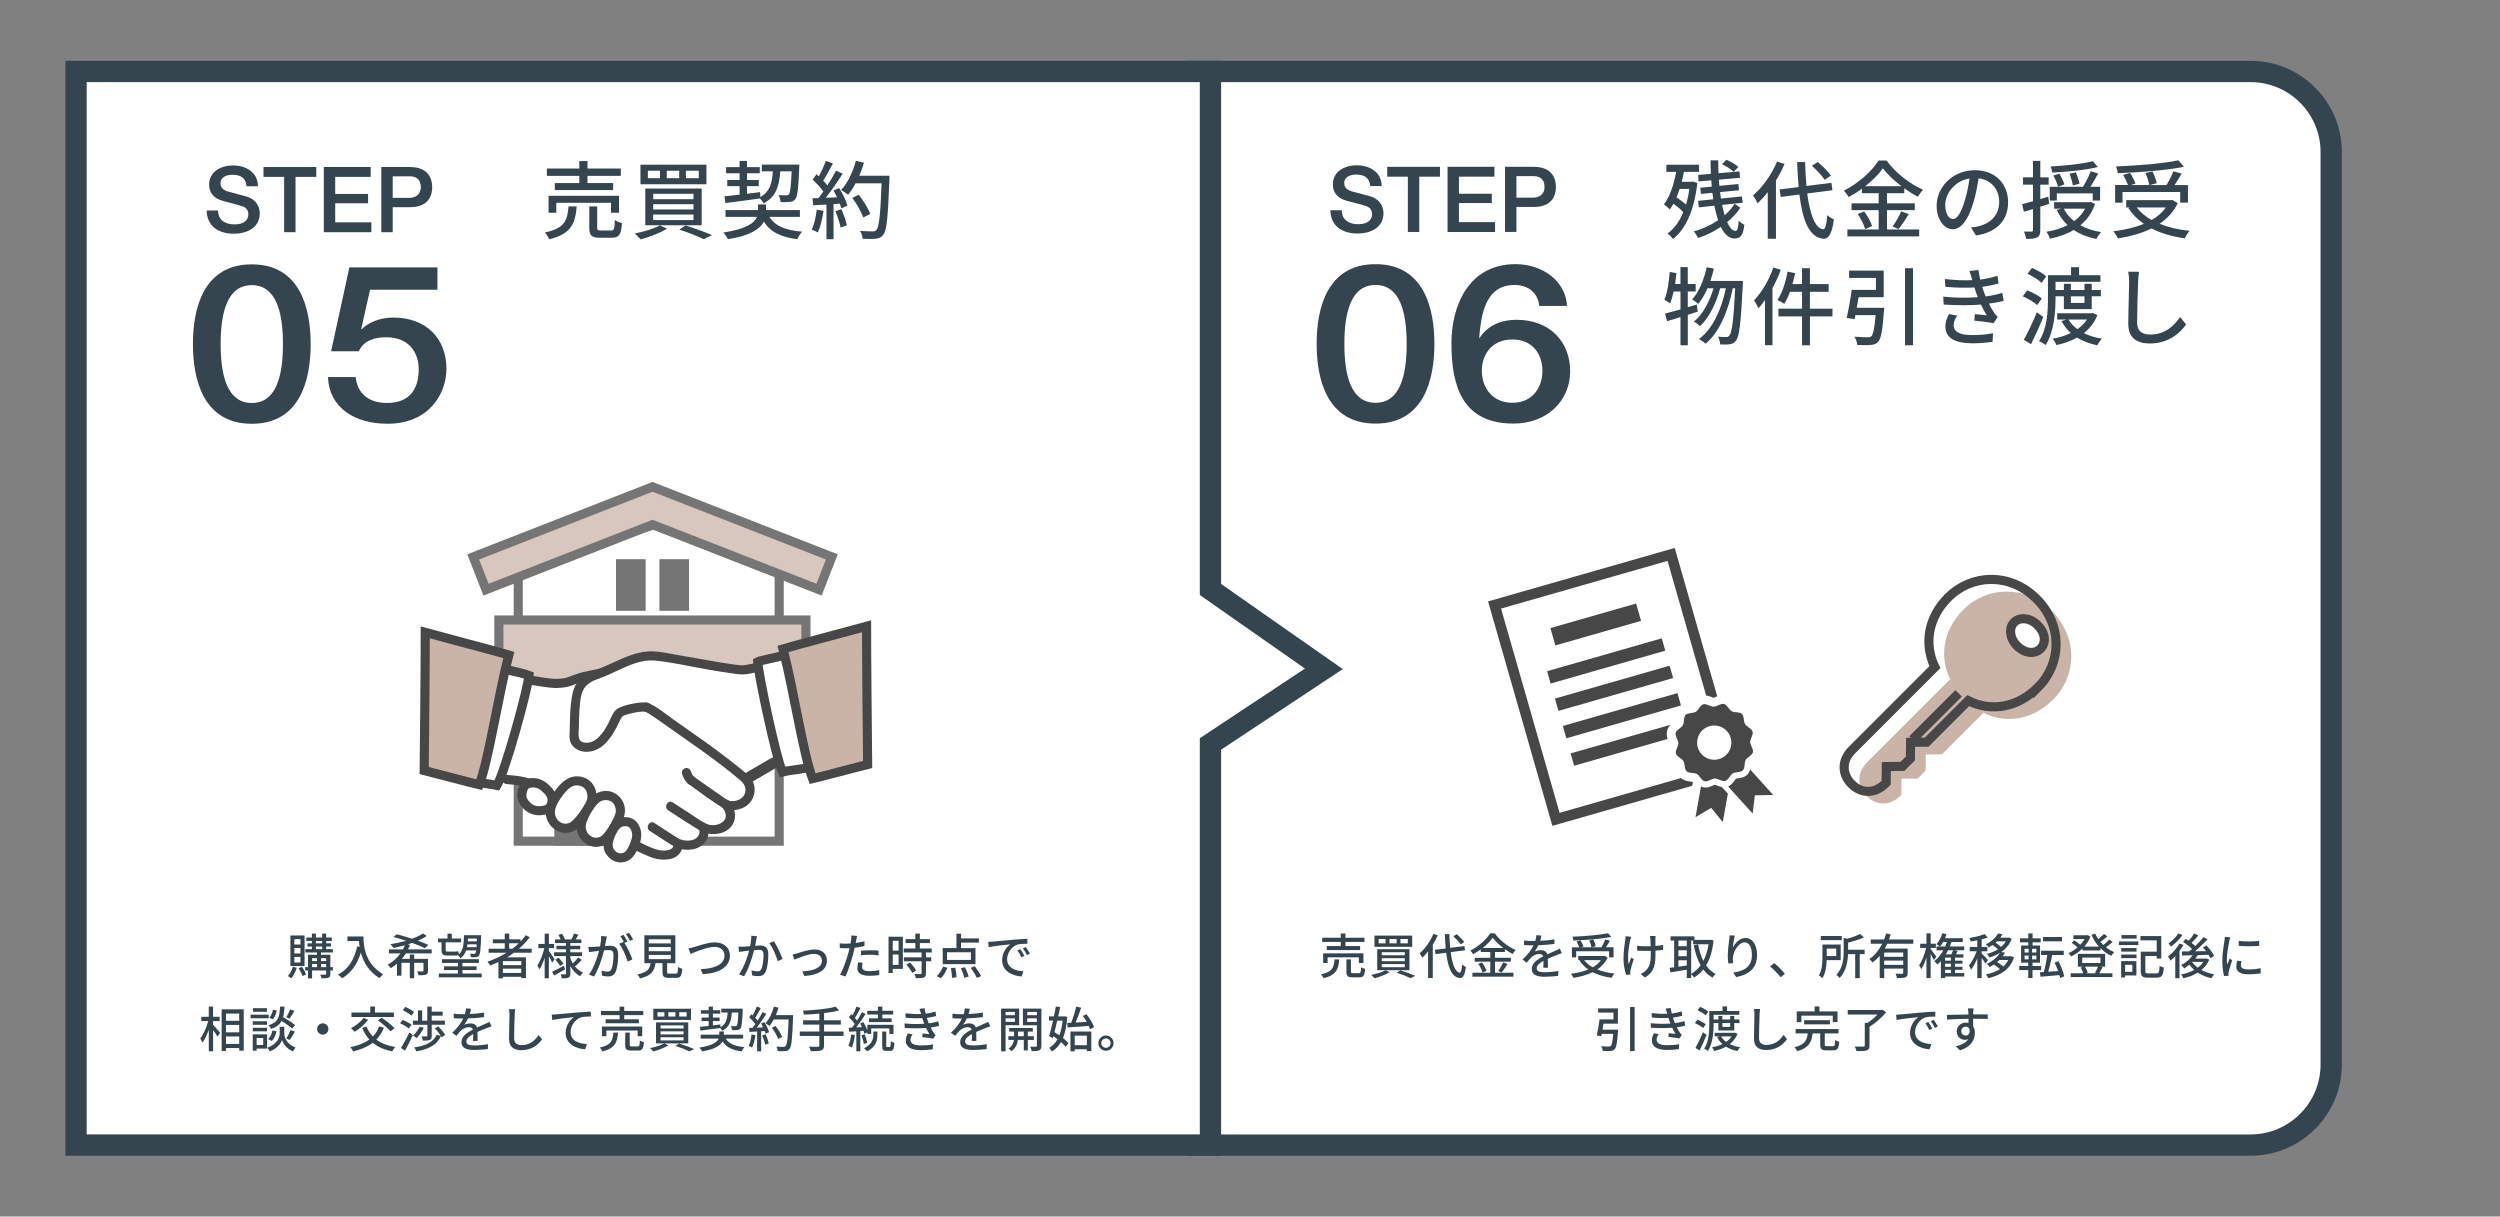 <?xml version="1.0" encoding="UTF-8"?> <svg xmlns="http://www.w3.org/2000/svg" viewBox="0 0 822 400"><rect x="0" y="0" width="822" height="400" fill="#808080" stroke="none"/><defs><style> .cls-1 { fill: #34454f; } .cls-1, .cls-2, .cls-3, .cls-4, .cls-5 { stroke-width: 0px; } .cls-6, .cls-7, .cls-8 { stroke: #474747; stroke-miterlimit: 10; stroke-width: 3px; } .cls-6, .cls-4 { fill: #fff; } .cls-9 { opacity: .75; } .cls-7 { fill: none; } .cls-2 { fill: #34454f; } .cls-3, .cls-8 { fill: #cab4a8; } .cls-5 { fill: #474747; } </style></defs><g id="_レイヤー_2" data-name="レイヤー 2"><g><path class="cls-4" d="M393.5,376.5V23.5h346.5c14.61,0,26.5,11.89,26.5,26.5v300c0,14.61-11.89,26.5-26.5,26.5h-346.5Z"></path><path class="cls-1" d="M740,27c12.68,0,23,10.32,23,23v300c0,12.68-10.32,23-23,23h-343V27h343M740,20h-350v360h350c16.57,0,30-13.43,30-30V50c0-16.57-13.43-30-30-30h0Z"></path></g><g><polygon class="cls-4" points="25 376.5 25 23.5 398 23.5 398 193.82 435.28 219.92 398 244.61 398 376.5 25 376.5"></polygon><path class="cls-1" d="M394.5,27v168.64l2.99,2.09,31.58,22.1-31.43,20.81-3.14,2.08v130.27H28.5V27h366M401.5,20H21.5v360h380v-133.51l40-26.49-40-28V20h0Z"></path></g></g><g id="_レイヤー_3" data-name="レイヤー 3"><g><path class="cls-2" d="M71.7,69.19c0,3.27,2.43,4.59,5.43,4.59,3.3,0,4.53-1.65,4.53-3.24s-.9-2.31-1.77-2.64c-1.53-.57-3.42-.96-6.39-1.77-3.69-.96-4.74-3.21-4.74-5.43,0-4.32,3.96-6.3,7.83-6.3,4.44,0,8.22,2.37,8.22,6.84h-3.75c-.21-2.76-2.01-3.78-4.62-3.78-1.74,0-3.93.63-3.93,2.79,0,1.53,1.02,2.31,2.55,2.76.33.09,5.07,1.32,6.18,1.65,2.79.87,4.17,3.18,4.17,5.46,0,4.8-4.29,6.72-8.52,6.72-4.89,0-8.85-2.34-8.94-7.65h3.75Z"></path><path class="cls-2" d="M86.64,54.92h17.34v3.24h-6.81v18.18h-3.75v-18.18h-6.78v-3.24Z"></path><path class="cls-2" d="M106.47,54.92h15.42v3.24h-11.67v5.61h10.8v3.06h-10.8v6.27h11.88v3.24h-15.63v-21.42Z"></path><path class="cls-2" d="M125.37,54.92h9.45c6.12,0,7.29,3.96,7.29,6.63s-1.17,6.57-7.29,6.57h-5.7v8.22h-3.75v-21.42ZM129.12,65.05h5.49c1.68,0,3.75-.84,3.75-3.54s-1.71-3.54-3.69-3.54h-5.55v7.08Z"></path></g><g><path class="cls-2" d="M102.15,113.13c0,11.45-3.28,26.21-19.36,26.21s-19.36-14.76-19.36-26.21,3.28-26.21,19.36-26.21,19.36,14.76,19.36,26.21ZM93.03,113.13c0-10.51-2.24-19.37-10.24-19.37s-10.24,8.86-10.24,19.37,2.24,19.37,10.24,19.37,10.24-8.78,10.24-19.37Z"></path><path class="cls-2" d="M114.87,87.93h28.96v7.34h-22.16l-2.88,12.82.16.14c2.48-2.52,6.56-3.82,10.32-3.82,11.2,0,17.52,7.2,17.52,16.85,0,8.06-5.6,18.07-19.36,18.07-10.8,0-19.2-5.26-19.6-15.34h9.12c.56,5.47,4.32,8.5,10.32,8.5,7.76,0,10.4-4.97,10.4-11.09,0-5.54-3.28-10.51-10.64-10.51-3.84,0-7.52,1.08-9.04,4.61h-9.12l6-27.58Z"></path></g><g><path class="cls-2" d="M97.58,318.21c-.4,1.31-1.09,2.62-1.81,3.47-.26-.22-.82-.59-1.12-.77.72-.75,1.31-1.87,1.62-3.03l1.31.32ZM100.14,317.65h-4.66v-10.08h4.66v10.08ZM98.79,308.79h-2.02v1.78h2.02v-1.78ZM98.79,311.7h-2.02v1.81h2.02v-1.81ZM98.79,314.63h-2.02v1.83h2.02v-1.83ZM99.32,317.88c.51.78,1.07,1.82,1.33,2.51l-1.17.56c-.21-.69-.78-1.79-1.28-2.59l1.12-.48ZM109.47,319.08h-.85v1.15c0,.66-.14,1.01-.61,1.22-.48.21-1.22.21-2.32.21-.05-.34-.22-.86-.4-1.2.74.03,1.47.03,1.68.02.22,0,.27-.06.27-.26v-1.14h-4.63v2.61h-1.33v-2.61h-.94v-1.09h.94v-4.05h2.95v-.77h-3.83v-1.1h2.16v-.85h-1.44v-1.06h1.44v-.79h-1.84v-1.1h1.84v-1.3h1.31v1.3h2.05v-1.3h1.33v1.3h1.84v1.1h-1.84v.79h1.58v1.06h-1.58v.85h2.18v1.1h-3.89v.77h3.07v4.05h.85v1.09ZM102.62,315.05v.95h1.62v-.95h-1.62ZM102.62,317.99h1.62v-1.02h-1.62v1.02ZM103.88,310.16h2.05v-.79h-2.05v.79ZM103.88,312.07h2.05v-.85h-2.05v.85ZM105.55,315.05v.95h1.7v-.95h-1.7ZM107.24,317.99v-1.02h-1.7v1.02h1.7Z"></path><path class="cls-2" d="M119.51,307.91c0,2.9.37,8.84,6.47,12.44-.34.26-.94.9-1.2,1.26-3.63-2.19-5.35-5.46-6.13-8.4-1.18,3.86-3.19,6.66-6.15,8.44-.29-.3-.98-.93-1.38-1.2,3.44-1.78,5.38-4.93,6.31-9.27l.82.14c-.11-.67-.18-1.33-.21-1.91h-3.81v-1.5h5.28Z"></path><path class="cls-2" d="M133.43,313.49c-.38.62-.83,1.23-1.3,1.79h2.62v-1.46h1.44v1.46h4.53v3.89c0,.7-.14,1.07-.66,1.28-.51.22-1.3.22-2.43.22-.08-.38-.29-.93-.48-1.28.8.03,1.58.03,1.79.03.22-.02.3-.06.3-.27v-2.58h-3.06v5.09h-1.44v-5.09h-2.74v4.23h-1.47v-3.92c-.62.53-1.31,1.02-2.05,1.44-.24-.32-.7-.86-.99-1.14,1.68-.9,3.11-2.21,4.15-3.7h-3.75v-1.31h4.59c.26-.45.46-.91.64-1.38-1.25.35-2.51.66-3.73.91-.22-.35-.69-.96-1.01-1.27,1.7-.24,3.46-.64,5.12-1.1-1.39-.48-2.82-.91-4.1-1.25l1.02-.9c1.54.38,3.33.91,5.06,1.47,1.39-.5,2.64-1.09,3.6-1.73l1.25.83c-.85.58-1.86,1.09-2.94,1.57,1.33.46,2.51.93,3.44,1.38l-1.14,1.06c-1.01-.51-2.51-1.14-4.16-1.73-.46.18-.98.32-1.46.48l.75.21c-.21.48-.43.98-.66,1.44h7.78v1.31h-8.55Z"></path><path class="cls-2" d="M145.16,309.84h-1.15v-1.26h3.12v-1.58h1.41v1.58h3.06v1.26h-5.06v2.42c0,.48.1.62.51.62h2.45c.37,0,.94-.03,1.25-.08.03.27.06.69.11,1.01,1.47-1.3,1.63-3.46,1.7-6.31h5.63v.58c-.16,4.13-.3,5.6-.69,6.12-.27.32-.58.45-1.01.5-.35.05-.98.05-1.63.02-.03-.34-.16-.85-.35-1.14.58.05,1.1.05,1.33.05s.35-.02.48-.19c.1-.13.18-.42.24-.96h-3.3c-.35,1.06-.93,1.94-1.84,2.59-.16-.29-.48-.7-.78-.94-.3.03-.7.05-1.1.05h-2.48c-1.5,0-1.89-.51-1.89-1.94v-2.38ZM158.38,320.1v1.25h-14.09v-1.25h6.27v-1.14h-4.56v-1.22h4.56v-1.12h-5.23v-1.23h12.13v1.23h-5.41v1.12h4.64v1.22h-4.64v1.14h6.32ZM156.67,311.44c.02-.27.03-.59.06-.94h-3.03c-.05.32-.1.64-.16.94h3.12ZM153.87,308.59c-.02.32-.03.62-.05.93h2.96l.03-.93h-2.95Z"></path><path class="cls-2" d="M168.96,313.27c-.72.54-1.47,1.02-2.24,1.5h6.21v6.83h-1.54v-.43h-6.03v.5h-1.47v-5.38c-.9.42-1.81.8-2.72,1.15-.18-.34-.64-.93-.91-1.23,2.21-.74,4.34-1.73,6.26-2.94h-5.86v-1.33h5.3v-1.79h-3.91v-1.3h3.91v-1.87h1.47v1.87h3.73v.7c.64-.66,1.23-1.34,1.74-2.06l1.28.67c-1.01,1.38-2.21,2.62-3.54,3.78h4.19v1.33h-5.87ZM171.39,316.01h-6.03v1.33h6.03v-1.33ZM171.39,319.91v-1.41h-6.03v1.41h6.03ZM168.46,311.94c.75-.56,1.44-1.17,2.1-1.79h-3.14v1.79h1.04Z"></path><path class="cls-2" d="M181.55,316.49c-.21-.5-.67-1.36-1.09-2.11v7.28h-1.38v-6.77c-.48,1.52-1.07,2.93-1.71,3.84-.14-.4-.5-.96-.7-1.28.94-1.31,1.86-3.68,2.29-5.71h-1.95v-1.38h2.08v-3.38h1.38v3.38h1.71v1.38h-1.71v.88c.43.58,1.62,2.37,1.87,2.78l-.78,1.09ZM185.8,318.73c-1.2.71-2.51,1.44-3.57,2.02l-.67-1.25c.99-.45,2.43-1.22,3.86-1.98l.38,1.22ZM188.86,317.53c.74.99,1.7,1.78,2.83,2.24-.29.27-.74.83-.93,1.2-1.36-.7-2.43-1.87-3.23-3.31v2.45c0,.72-.14,1.1-.61,1.34-.46.22-1.18.24-2.18.24-.05-.37-.22-.98-.4-1.34.62.03,1.28.03,1.49.02.19,0,.26-.06.26-.26v-5.75h-3.92v-1.25h3.92v-.99h-3.14v-1.14h3.14v-.9h-3.59v-1.2h1.84c-.18-.46-.46-1.02-.72-1.47l1.17-.4c.38.56.77,1.31.93,1.81l-.18.06h2.35c.29-.54.66-1.38.83-1.94l1.49.4c-.32.54-.64,1.09-.93,1.54h1.87v1.2h-3.63v.9h3.27v1.14h-3.27v.99h3.87v1.25h-3.87v.67c.22.61.5,1.2.82,1.75.61-.56,1.34-1.36,1.78-1.97l1.14.8c-.67.77-1.52,1.57-2.16,2.1l-.24-.18ZM183.64,314.87c.59.61,1.3,1.44,1.62,2l-1.09.75c-.3-.56-.98-1.44-1.55-2.08l1.02-.67Z"></path><path class="cls-2" d="M199.31,309.04c-.1.5-.24,1.26-.38,2.02.66-.06,1.25-.1,1.62-.1,1.54,0,2.72.62,2.72,2.87,0,1.89-.24,4.47-.91,5.81-.53,1.1-1.36,1.41-2.46,1.41-.62,0-1.38-.11-1.9-.24l-.27-1.67c.66.19,1.52.32,1.97.32.56,0,1.01-.14,1.31-.75.48-1.01.7-3.04.7-4.71,0-1.38-.62-1.62-1.63-1.62-.34,0-.86.03-1.46.1-.59,2.35-1.73,6.05-3.31,8.61l-1.65-.66c1.6-2.16,2.75-5.62,3.31-7.79-.72.08-1.38.16-1.75.21-.4.05-1.15.14-1.58.22l-.16-1.73c.53.03,1.01.02,1.55,0,.51-.02,1.38-.08,2.27-.16.24-1.18.38-2.4.38-3.44l1.87.19c-.08.34-.16.75-.24,1.1ZM206.32,309.6l-1.02.43c.98,1.44,2.18,4.03,2.64,5.41l-1.58.75c-.45-1.71-1.66-4.51-2.79-5.86l1.49-.66s.05.06.06.1c-.3-.62-.75-1.42-1.14-1.95l1.04-.43c.4.58.98,1.58,1.3,2.21ZM208.17,308.9l-1.04.46c-.35-.69-.86-1.6-1.33-2.21l1.04-.43c.42.59,1.02,1.6,1.33,2.18Z"></path><path class="cls-2" d="M222.16,320.12c.62,0,.72-.26.78-2.19.32.27.98.5,1.39.61-.18,2.4-.59,2.99-2.03,2.99h-2.37c-1.68,0-2.1-.45-2.1-1.95v-2.9h-2.3c-.37,2.54-1.36,4.18-5.11,5.03-.14-.38-.54-1.01-.85-1.31,3.28-.64,4.07-1.81,4.37-3.71h-2.06v-9.17h10.18v9.17h-2.71v2.9c0,.48.11.54.75.54h2.05ZM213.32,310.18h7.23v-1.34h-7.23v1.34ZM213.32,312.76h7.23v-1.36h-7.23v1.36ZM213.32,315.37h7.23v-1.38h-7.23v1.38Z"></path><path class="cls-2" d="M228.23,311.4c1.3-.4,4.48-1.55,6.83-1.55,2.75,0,4.93,1.58,4.93,4.38,0,3.75-3.67,5.81-8.9,6.08l-.72-1.67c4.24-.11,7.84-1.38,7.84-4.43,0-1.62-1.15-2.87-3.22-2.87-2.51,0-6.45,1.7-7.91,2.3l-.72-1.79c.58-.1,1.25-.29,1.86-.46Z"></path><path class="cls-2" d="M248.68,308.96c-.1.5-.24,1.26-.38,2.02.66-.06,1.23-.1,1.6-.1,1.55,0,2.72.62,2.72,2.87,0,1.89-.24,4.47-.91,5.81-.51,1.1-1.35,1.39-2.47,1.39-.61,0-1.38-.1-1.91-.22l-.26-1.67c.64.19,1.52.32,1.95.32.58,0,1.02-.14,1.31-.77.48-.99.72-3.03.72-4.69,0-1.38-.62-1.62-1.63-1.62-.34,0-.86.03-1.47.1-.59,2.35-1.73,6.05-3.31,8.61l-1.65-.66c1.6-2.16,2.75-5.62,3.33-7.79-.74.08-1.39.16-1.76.21-.4.05-1.14.14-1.58.22l-.16-1.73c.54.03,1.01.02,1.55,0,.51-.02,1.38-.08,2.29-.16.22-1.18.38-2.4.37-3.44l1.87.19c-.08.34-.16.75-.22,1.1ZM257.29,315.3l-1.58.74c-.45-1.7-1.65-4.56-2.77-5.92l1.49-.64c.99,1.33,2.35,4.32,2.87,5.83Z"></path><path class="cls-2" d="M262.17,313.45c1.1-.35,3.78-1.28,5.68-1.28,2.39,0,4.05,1.41,4.05,3.7,0,3.01-2.79,4.75-7.43,5.04l-.67-1.55c3.55-.11,6.45-1.09,6.45-3.51,0-1.3-1.01-2.22-2.53-2.22-1.94,0-5.3,1.39-6.47,1.89l-.67-1.66c.46-.08,1.09-.26,1.58-.4Z"></path><path class="cls-2" d="M281.53,309.11c-.05.27-.11.59-.19.94.98-.14,1.97-.32,2.9-.56v1.58c-1.01.24-2.13.42-3.22.54-.16.69-.34,1.42-.51,2.1-.58,2.26-1.66,5.55-2.53,7.36l-1.75-.59c.95-1.63,2.11-4.93,2.72-7.17.13-.5.26-1.02.38-1.55-.46.02-.9.03-1.3.03-.74,0-1.33-.02-1.9-.06l-.03-1.57c.78.1,1.34.13,1.95.13.5,0,1.04-.02,1.6-.06.08-.48.16-.9.19-1.2.08-.5.1-1.09.06-1.44l1.92.14c-.1.4-.24,1.06-.3,1.38ZM283.45,317.94c0,.72.43,1.38,2.48,1.38,1.06,0,2.15-.13,3.2-.32l-.05,1.62c-.88.11-1.95.22-3.17.22-2.61,0-4.02-.85-4.02-2.43,0-.67.13-1.34.27-2l1.49.14c-.13.5-.21.99-.21,1.39ZM286.09,312.45c.93,0,1.89.03,2.8.13l-.05,1.54c-.82-.11-1.76-.21-2.72-.21-1.04,0-2.02.06-3.03.18v-1.49c.86-.08,1.97-.14,2.99-.14Z"></path><path class="cls-2" d="M296.86,318.57h-3.33v1.35h-1.38v-11.93h4.71v10.58ZM293.53,309.33v3.22h1.92v-3.22h-1.92ZM295.45,317.24v-3.38h-1.92v3.38h1.92ZM304.46,313.16v1.6h1.71v1.31h-1.71v3.94c0,.77-.18,1.17-.7,1.39-.56.22-1.38.24-2.62.24-.06-.4-.27-.98-.48-1.39.9.03,1.78.03,2.02.03.26-.02.34-.08.34-.3v-3.91h-5.83v-1.31h5.83v-1.6h-5.87v-1.31h3.81v-1.76h-3.2v-1.3h3.2v-1.82h1.49v1.82h3.3v1.3h-3.3v1.76h3.89v1.31h-1.86ZM299.21,316.47c.77.8,1.65,1.89,2,2.66l-1.27.77c-.34-.77-1.17-1.91-1.94-2.74l1.2-.69Z"></path><path class="cls-2" d="M307.99,320.97c.82-.7,1.6-1.99,2.1-3.15l1.41.37c-.48,1.25-1.26,2.61-2.13,3.44l-1.38-.66ZM320.75,317h-10.79v-5.27h4.51v-4.75h1.52v1.57h5.87v1.38h-5.87v1.81h4.75v5.27ZM319.23,313.11h-7.84v2.51h7.84v-2.51ZM314.09,318.18c.22,1.02.4,2.35.42,3.15l-1.5.19c0-.82-.14-2.16-.34-3.22l1.43-.13ZM317.28,318.02c.5.96,1.01,2.27,1.22,3.09l-1.46.37c-.16-.82-.64-2.14-1.1-3.15l1.34-.3ZM320.49,317.7c.78,1.01,1.7,2.37,2.1,3.26l-1.42.58c-.35-.9-1.23-2.3-2-3.34l1.33-.5Z"></path><path class="cls-2" d="M326.42,309.6c1.17-.11,4.02-.38,6.96-.64,1.71-.14,3.31-.24,4.42-.27v1.62c-.9,0-2.29.02-3.12.22-2.13.64-3.54,2.93-3.54,4.82,0,2.91,2.72,3.89,5.36,4l-.58,1.71c-3.14-.16-6.42-1.84-6.42-5.36,0-2.42,1.42-4.35,2.72-5.2-1.62.16-5.35.54-7.14.93l-.16-1.74c.61-.02,1.17-.05,1.49-.08ZM336.81,314.29l-.99.45c-.38-.82-.8-1.55-1.28-2.24l.96-.42c.38.56.98,1.54,1.31,2.21ZM338.64,313.57l-.98.46c-.42-.82-.83-1.52-1.34-2.21l.96-.43c.38.54,1.01,1.5,1.36,2.18Z"></path><path class="cls-2" d="M70.07,336.95c.56.58,1.98,2.26,2.31,2.67l-.9,1.2c-.27-.53-.86-1.41-1.41-2.18v7.01h-1.42v-7.06c-.58,1.65-1.31,3.22-2.08,4.21-.16-.42-.51-1.02-.74-1.36,1.07-1.31,2.11-3.67,2.62-5.71h-2.26v-1.41h2.45v-3.35h1.42v3.35h2.15v1.41h-2.15v1.22ZM80.14,331.88v13.59h-1.49v-.87h-4.35v.94h-1.42v-13.67h7.27ZM74.3,333.28v2.35h4.35v-2.35h-4.35ZM74.3,339.43h4.35v-2.43h-4.35v2.43ZM78.65,343.24v-2.45h-4.35v2.45h4.35Z"></path><path class="cls-2" d="M88.35,334.8h-5.97v-1.18h5.97v1.18ZM87.82,344.79h-3.44v.67h-1.28v-5.38h4.72v4.71ZM87.8,336.95h-4.69v-1.15h4.69v1.15ZM83.11,337.93h4.69v1.17h-4.69v-1.17ZM87.77,332.67h-4.59v-1.17h4.59v1.17ZM84.38,341.29v2.3h2.16v-2.3h-2.16ZM93.48,339.96c0,.94.59,3.28,3.71,4.47-.26.34-.67.91-.86,1.26-2.26-.88-3.35-2.82-3.6-3.78-.27.98-1.47,2.83-4,3.78-.18-.34-.56-.91-.85-1.2,3.43-1.22,4.08-3.57,4.08-4.53v-2.34h1.52v2.34ZM88.14,341.61c.74-.58,1.22-1.68,1.44-2.79l1.31.27c-.21,1.2-.74,2.45-1.55,3.19l-1.2-.67ZM96.06,338.18c-.75-.69-2.16-1.68-3.46-2.5-.62,1.17-1.66,2.02-3.46,2.62-.16-.35-.54-.9-.85-1.18,3.28-1.01,3.65-2.87,3.79-6.15h1.46c-.06,1.33-.18,2.48-.45,3.46,1.38.8,3.06,1.87,3.94,2.61l-.98,1.14ZM90.97,332.23c-.14,1.07-.58,2.24-1.3,2.91l-1.14-.54c.62-.56,1.04-1.62,1.22-2.61l1.22.24ZM94.11,341.49c.5-.74,1.09-1.95,1.41-2.79l1.46.48c-.56.96-1.2,2.05-1.71,2.74l-1.15-.43ZM96.8,332.37c-.51.91-1.1,1.9-1.57,2.54l-1.1-.43c.45-.71.98-1.81,1.25-2.58l1.42.46Z"></path><path class="cls-2" d="M107.99,338.33c0,1.02-.83,1.86-1.86,1.86s-1.86-.83-1.86-1.86.83-1.86,1.86-1.86,1.86.83,1.86,1.86Z"></path><path class="cls-2" d="M126.24,337.91c-.62,1.55-1.47,2.83-2.51,3.91,1.6,1.2,3.67,2.02,6.23,2.43-.35.35-.77,1.01-.99,1.42-2.66-.51-4.77-1.44-6.42-2.82-1.75,1.34-3.89,2.24-6.4,2.87-.18-.37-.64-1.06-.94-1.41,2.5-.51,4.59-1.31,6.23-2.51-.98-1.07-1.74-2.34-2.35-3.83l1.42-.43c.5,1.25,1.18,2.34,2.08,3.25.9-.91,1.6-2.02,2.08-3.33l1.58.45ZM121.05,335.3c-1.14,1.52-2.9,3.03-4.42,3.95-.27-.3-.86-.88-1.23-1.17,1.52-.78,3.17-2.05,4.11-3.36l1.54.58ZM129.52,334.4h-13.96v-1.47h6.18v-1.99h1.54v1.99h6.24v1.47ZM125.47,334.63c1.46.96,3.33,2.4,4.24,3.46l-1.31,1.02c-.83-1.02-2.66-2.54-4.15-3.59l1.22-.9Z"></path><path class="cls-2" d="M134.44,338.17c-.61-.54-1.87-1.26-2.9-1.7l.82-1.12c.99.38,2.29,1.04,2.94,1.55l-.86,1.26ZM131.85,344.57c.77-1.25,1.89-3.28,2.74-5.12l1.14.91c-.75,1.68-1.71,3.6-2.58,5.11l-1.3-.9ZM135.26,333.94c-.59-.56-1.82-1.31-2.83-1.78l.82-1.07c.99.4,2.24,1.09,2.88,1.65l-.86,1.2ZM140.51,336.95h-4.74v-1.36h1.66v-3.36h1.38v3.36h1.68v-4.61h1.46v1.66h3.6v1.31h-3.6v1.63h4.34v1.36h-4.34v3.65c0,.72-.13,1.11-.64,1.33-.5.22-1.23.24-2.29.24-.06-.43-.24-.99-.43-1.39.74.02,1.46.02,1.67,0,.19,0,.26-.03.26-.21v-3.62ZM139.34,337.94c-.59,1.25-1.54,2.56-2.37,3.39-.27-.22-.82-.64-1.15-.83.86-.75,1.68-1.87,2.18-2.93l1.34.37ZM145.17,341.01c-.05-.11-.11-.22-.19-.35-1.31,2.9-4.02,4.32-8.08,5.03-.14-.4-.46-.98-.75-1.31,3.78-.5,6.31-1.7,7.46-4.18l1.34.42c-.48-.77-1.26-1.76-1.95-2.51l1.15-.64c.82.86,1.81,2.05,2.26,2.83l-1.23.72Z"></path><path class="cls-2" d="M154.46,333.4c1.57-.06,3.25-.21,4.71-.46v1.49c-1.57.22-3.54.37-5.27.42-.35.75-.78,1.5-1.23,2.11.53-.3,1.42-.48,2.05-.48,1.01,0,1.84.46,2.15,1.36.99-.46,1.81-.8,2.56-1.15.54-.24,1.01-.45,1.52-.7l.66,1.47c-.46.14-1.15.4-1.63.59-.82.32-1.86.74-2.98,1.25.02.91.03,2.19.05,2.96h-1.52c.03-.56.05-1.47.06-2.26-1.38.75-2.24,1.49-2.24,2.43,0,1.09,1.04,1.31,2.66,1.31,1.3,0,3.04-.16,4.45-.42l-.05,1.62c-1.15.14-3.01.29-4.45.29-2.38,0-4.24-.56-4.24-2.54s1.92-3.22,3.78-4.16c-.21-.56-.72-.8-1.31-.8-.98,0-1.98.51-2.66,1.15-.46.45-.93,1.04-1.46,1.71l-1.38-1.02c1.87-1.76,2.96-3.31,3.62-4.67h-.46c-.67,0-1.78-.03-2.67-.1v-1.5c.85.13,1.98.18,2.75.18.3,0,.62,0,.94-.02.21-.66.34-1.33.37-1.9l1.66.13c-.1.45-.22,1.04-.43,1.73Z"></path><path class="cls-2" d="M169.23,333.68c-.08,1.78-.19,5.47-.19,7.68,0,1.7,1.04,2.27,2.43,2.27,2.8,0,4.48-1.58,5.63-3.3l1.14,1.39c-1.06,1.52-3.22,3.59-6.8,3.59-2.43,0-4.07-1.04-4.07-3.7,0-2.27.16-6.4.16-7.94,0-.67-.06-1.33-.18-1.86l2.05.02c-.1.59-.16,1.26-.18,1.84Z"></path><path class="cls-2" d="M182.89,333.52c1.17-.11,4.02-.38,6.96-.62,1.71-.14,3.31-.24,4.42-.29v1.62c-.88,0-2.27.02-3.11.24-2.13.64-3.55,2.91-3.55,4.82,0,2.91,2.72,3.89,5.38,4l-.59,1.7c-3.14-.14-6.42-1.83-6.42-5.36,0-2.4,1.42-4.35,2.72-5.2-1.62.18-5.35.56-7.12.94l-.18-1.76c.62-.02,1.18-.05,1.49-.08Z"></path><path class="cls-2" d="M203.21,339.53c-.26,3.23-1.02,5.17-5.17,6.18-.13-.38-.51-.99-.82-1.28,3.71-.77,4.24-2.26,4.45-4.9h1.54ZM203.71,333.78h-6.1v-1.38h6.1v-1.41h1.54v1.41h6.26v1.38h-6.26v1.36h4.82v1.31h-10.96v-1.31h4.61v-1.36ZM209.66,340.71v-1.86h-10.28v1.86h-1.46v-3.19h13.24v3.19h-1.5ZM209.66,344.06c.56,0,.67-.24.72-1.97.3.24.93.46,1.34.56-.16,2.21-.56,2.77-1.92,2.77h-2.21c-1.62,0-2.02-.43-2.02-1.87v-4.02h1.49v4c0,.46.11.53.72.53h1.87Z"></path><path class="cls-2" d="M219.8,343.7c-1.31.82-3.36,1.58-4.98,2.02-.26-.29-.78-.85-1.12-1.11,1.68-.32,3.62-.91,4.74-1.52l1.36.61ZM227.2,331.68v3.68h-12.4v-3.68h12.4ZM226.3,336.16v6.9h-10.6v-6.9h10.6ZM216.18,334.23h2.27v-1.41h-2.27v1.41ZM217.19,338.17h7.57v-1.01h-7.57v1.01ZM217.19,340.1h7.57v-.99h-7.57v.99ZM217.19,342.09h7.57v-1.04h-7.57v1.04ZM219.74,334.23h2.34v-1.41h-2.34v1.41ZM223.26,343.11c1.78.54,3.78,1.28,4.98,1.81l-1.58.77c-1.02-.51-2.8-1.23-4.56-1.79l1.17-.78ZM223.34,334.23h2.42v-1.41h-2.42v1.41Z"></path><path class="cls-2" d="M238.62,341.49c1.06,1.71,3.04,2.53,6.16,2.79-.34.34-.74.98-.91,1.41-3.1-.38-5.06-1.34-6.29-3.3-.69,1.34-2.46,2.62-6.74,3.3-.18-.35-.56-.93-.86-1.25,4.4-.67,5.87-1.84,6.32-2.95h-5.92v-1.28h6.1v-1.06h1.52v1.06h6.35v1.28h-5.73ZM230.18,337.62c.78-.08,1.76-.19,2.83-.3v-1.6h-2.32v-1.15h2.32v-1.27h-2.55v-1.15h2.55v-1.17h1.39v1.17h2.4v1.15h-2.4v1.27h2.21v1.15h-2.21v1.42l2.46-.3.03.91c1.79-.98,2.21-2.56,2.35-4.82h-2.08v-1.27h7.06s0,.42-.02.59c-.16,3.91-.32,5.38-.74,5.89-.27.35-.58.48-1.03.53-.38.05-1.06.05-1.74.03-.03-.4-.18-.99-.4-1.33.62.06,1.2.06,1.44.06s.38-.03.53-.19c.22-.3.38-1.42.51-4.32h-2.14c-.21,2.82-.8,4.8-3.14,6.02-.13-.27-.43-.67-.69-.93-2.34.34-4.75.64-6.5.86l-.14-1.26Z"></path><path class="cls-2" d="M248.38,340.36c-.21,1.51-.58,3.06-1.07,4.08-.24-.18-.83-.45-1.14-.56.48-.96.78-2.37.94-3.75l1.26.22ZM251.34,336.08c.66,1.04,1.31,2.4,1.54,3.28l-1.14.54c-.06-.26-.16-.56-.29-.9l-1.18.08v6.59h-1.33v-6.51c-.91.05-1.76.1-2.5.14l-.13-1.31,1.12-.03c.3-.38.61-.8.93-1.25-.5-.7-1.31-1.57-2.02-2.24l.72-.99c.14.13.29.26.43.38.5-.88,1.03-2.03,1.31-2.9l1.35.48c-.58,1.09-1.25,2.35-1.83,3.22.3.32.58.64.78.93.62-.96,1.2-1.95,1.62-2.79l1.26.54c-.91,1.46-2.11,3.22-3.19,4.55l2.13-.08c-.21-.45-.43-.88-.67-1.28l1.07-.46ZM251.74,340.05c.43.96.86,2.21,1.04,3.03l-1.19.42c-.14-.83-.58-2.1-.98-3.07l1.12-.37ZM260.76,334.48c-.27,7.06-.48,9.55-1.15,10.37-.38.53-.78.67-1.41.74-.54.08-1.52.06-2.46.02-.03-.43-.21-1.07-.5-1.49,1.04.08,2,.1,2.38.1.34,0,.51-.06.69-.27.51-.51.77-2.88.98-8.76h-4.88c-.43.82-.91,1.55-1.41,2.15-.29-.26-.96-.69-1.31-.9,1.22-1.3,2.21-3.38,2.77-5.47l1.52.35c-.24.83-.54,1.66-.88,2.45h5.67v.72ZM255.85,341.61c-.32-.98-1.2-2.53-2.05-3.68l1.2-.59c.86,1.09,1.81,2.61,2.16,3.6l-1.31.67Z"></path><path class="cls-2" d="M277.36,340.61h-6.42v3.14c0,.98-.27,1.39-.94,1.62-.66.24-1.75.27-3.39.26-.1-.4-.38-1.07-.62-1.47,1.28.05,2.56.05,2.93.03.35,0,.48-.11.48-.45v-3.12h-6.43v-1.46h6.43v-2.27h-5.35v-1.42h5.35v-2.18c-1.71.14-3.46.26-5.07.32-.02-.37-.21-.98-.35-1.3,3.78-.18,8.29-.59,10.79-1.31l1.1,1.22c-1.39.4-3.09.67-4.91.9v2.35h5.51v1.42h-5.51v2.27h6.42v1.46Z"></path><path class="cls-2" d="M281.1,340.34c-.21,1.5-.54,3.06-1.04,4.07-.24-.16-.8-.42-1.09-.53.46-.96.75-2.38.9-3.75l1.23.21ZM282.87,339.01v6.64h-1.31v-6.55c-.86.05-1.67.11-2.37.14l-.14-1.3,1.12-.06c.27-.35.58-.75.86-1.17-.46-.72-1.23-1.58-1.9-2.26l.75-.99c.14.13.29.27.43.42.5-.9,1.01-2.05,1.3-2.91l1.31.48c-.56,1.09-1.25,2.37-1.82,3.25.27.3.51.59.7.86.61-.94,1.19-1.94,1.59-2.75l1.23.56c-.9,1.42-2.05,3.12-3.09,4.45l1.89-.11c-.18-.42-.4-.83-.61-1.2l1.06-.45c.53.85,1.02,1.89,1.31,2.72v-1.82h8.6v2.99h-1.33v-1.81h-6v1.81h-1.26v-.5l-.96.45c-.06-.29-.16-.61-.29-.98l-1.06.08ZM284.31,340.09c.38.9.72,2.08.83,2.83l-1.15.35c-.06-.77-.38-1.95-.75-2.87l1.07-.32ZM287.15,339.17h1.34v1.1c0,1.62-.37,3.91-3.36,5.41-.24-.29-.69-.74-1.04-1.01,2.74-1.33,3.06-3.2,3.06-4.43v-1.07ZM288.65,333.59h-3.49v-1.23h3.49v-1.39h1.47v1.39h3.55v1.23h-3.55v1.23h3.06v1.23h-7.46v-1.23h2.93v-1.23ZM292.51,344.28c.29,0,.35-.26.38-1.95.29.22.83.45,1.2.54-.11,2.11-.45,2.66-1.44,2.66h-1.15c-1.2,0-1.44-.4-1.44-1.73v-4.64h1.34v4.64c0,.42.03.48.3.48h.8Z"></path><path class="cls-2" d="M302.31,331.7l1.71-.19c.06.59.19,1.2.34,1.81,1.12-.14,2.21-.38,3.23-.72l.21,1.46c-.9.26-1.98.48-3.07.62.11.34.21.66.32.94.1.27.21.56.32.86,1.31-.16,2.37-.43,3.14-.67l.26,1.5c-.77.19-1.71.38-2.77.53.3.62.64,1.22.99,1.74.19.29.4.51.66.75l-.8,1.18c-.9-.21-2.5-.38-3.62-.5l.13-1.22c.77.08,1.73.18,2.22.22-.42-.66-.78-1.34-1.09-2.02-1.95.16-4.56.16-7.01,0l-.08-1.49c2.4.24,4.69.24,6.5.1-.1-.24-.19-.48-.27-.71-.14-.42-.26-.78-.37-1.12-1.54.08-3.46.06-5.46-.13l-.1-1.46c1.9.21,3.65.29,5.15.21-.02-.05-.03-.1-.05-.14-.14-.51-.3-1.06-.5-1.58ZM299.37,341.88c0,1.26,1.15,1.86,3.49,1.86,1.5,0,2.75-.11,3.91-.35l-.08,1.62c-1.12.18-2.46.29-3.81.29-3.17,0-5.03-.94-5.06-3.11-.02-.96.3-1.68.67-2.4l1.57.3c-.38.54-.69,1.1-.69,1.79Z"></path><path class="cls-2" d="M318.46,333.4c1.57-.06,3.25-.21,4.71-.46v1.49c-1.57.22-3.54.37-5.27.42-.35.75-.78,1.5-1.23,2.11.53-.3,1.42-.48,2.05-.48,1.01,0,1.84.46,2.14,1.36.99-.46,1.81-.8,2.56-1.15.54-.24,1.01-.45,1.52-.7l.66,1.47c-.46.14-1.15.4-1.63.59-.82.32-1.86.74-2.98,1.25.02.91.03,2.19.05,2.96h-1.52c.03-.56.05-1.47.06-2.26-1.38.75-2.24,1.49-2.24,2.43,0,1.09,1.04,1.31,2.66,1.31,1.3,0,3.04-.16,4.45-.42l-.05,1.62c-1.15.14-3.01.29-4.45.29-2.38,0-4.24-.56-4.24-2.54s1.92-3.22,3.78-4.16c-.21-.56-.72-.8-1.31-.8-.98,0-1.99.51-2.66,1.15-.46.45-.93,1.04-1.46,1.71l-1.38-1.02c1.87-1.76,2.96-3.31,3.62-4.67h-.46c-.67,0-1.78-.03-2.67-.1v-1.5c.85.13,1.99.18,2.75.18.3,0,.62,0,.94-.02.21-.66.34-1.33.37-1.9l1.66.13c-.1.45-.22,1.04-.43,1.73Z"></path><path class="cls-2" d="M330.63,337.08v8.6h-1.47v-14.05h5.94v5.46h-4.47ZM330.63,332.72v1.07h3.07v-1.07h-3.07ZM333.71,335.99v-1.17h-3.07v1.17h3.07ZM337.95,341.94v3.44h-1.33v-3.44h-1.94c-.13,1.07-.64,2.71-2.1,3.68-.21-.27-.66-.67-.96-.88,1.19-.72,1.63-1.92,1.76-2.8h-1.83v-1.23h1.87v-1.52h-1.58v-1.18h7.76v1.18h-1.67v1.52h1.99v1.23h-1.99ZM336.62,340.71v-1.52h-1.9v1.52h1.9ZM342.4,343.85c0,.82-.16,1.25-.69,1.5-.51.24-1.31.29-2.51.27-.05-.4-.26-1.07-.48-1.47.82.02,1.63.02,1.89.02.24-.02.32-.1.32-.34v-6.72h-4.59v-5.49h6.07v12.23ZM337.76,332.72v1.07h3.17v-1.07h-3.17ZM340.92,336.02v-1.2h-3.17v1.2h3.17Z"></path><path class="cls-2" d="M350.91,334.34c-.19,2.88-.66,5.17-1.39,6.96.72.59,1.36,1.17,1.78,1.7l-.9,1.2c-.37-.46-.91-1.01-1.54-1.57-.78,1.34-1.78,2.35-2.99,3.09-.22-.37-.61-.91-.93-1.19,1.12-.59,2.05-1.55,2.77-2.83-.45-.35-.9-.67-1.34-.98l-.18.64-1.23-.66c.38-1.35.85-3.2,1.28-5.12h-1.34v-1.38h1.63c.24-1.14.46-2.26.64-3.25l1.42.16c-.19.96-.42,2.02-.66,3.09h1.82l.27-.05.88.18ZM347.62,335.59c-.3,1.31-.62,2.61-.91,3.78.51.32,1.07.67,1.6,1.06.53-1.34.9-2.96,1.09-4.83h-1.78ZM350.92,336.36l1.28-.06c.62-1.55,1.31-3.73,1.66-5.33l1.63.34c-.53,1.58-1.2,3.46-1.82,4.9l3.65-.21c-.38-.67-.83-1.36-1.28-1.95l1.18-.59c1.03,1.31,2.11,3.07,2.51,4.26l-1.3.7c-.1-.32-.26-.7-.43-1.1-2.5.19-5.07.35-6.95.5l-.14-1.44ZM351.96,339.16h6.87v6.45h-1.47v-.61h-3.99v.67h-1.41v-6.51ZM353.37,340.52v3.14h3.99v-3.14h-3.99Z"></path><path class="cls-2" d="M366.14,342.98c0,1.38-1.1,2.5-2.5,2.5s-2.51-1.12-2.51-2.5,1.14-2.51,2.51-2.51,2.5,1.14,2.5,2.51ZM365.18,342.98c0-.85-.69-1.54-1.54-1.54s-1.54.69-1.54,1.54.69,1.54,1.54,1.54,1.54-.69,1.54-1.54Z"></path></g><g><path class="cls-2" d="M189.61,67.87c-.45,5.66-1.79,9.04-9.04,10.81-.22-.67-.9-1.74-1.43-2.24,6.5-1.34,7.42-3.95,7.78-8.57h2.69ZM190.48,57.82h-10.67v-2.41h10.67v-2.46h2.69v2.46h10.95v2.41h-10.95v2.38h8.43v2.3h-19.18v-2.3h8.06v-2.38ZM200.9,69.94v-3.25h-17.98v3.25h-2.55v-5.57h23.16v5.57h-2.63ZM200.9,75.79c.98,0,1.18-.42,1.26-3.44.53.42,1.62.81,2.35.98-.28,3.86-.98,4.84-3.36,4.84h-3.86c-2.83,0-3.53-.76-3.53-3.28v-7.03h2.6v7c0,.81.2.92,1.26.92h3.28Z"></path><path class="cls-2" d="M219.35,75.18c-2.3,1.43-5.88,2.77-8.71,3.53-.45-.5-1.37-1.48-1.96-1.93,2.94-.56,6.33-1.6,8.29-2.66l2.38,1.06ZM232.28,54.15v6.44h-21.7v-6.44h21.7ZM230.71,61.99v12.07h-18.54v-12.07h18.54ZM213.02,58.6h3.98v-2.46h-3.98v2.46ZM214.78,65.49h13.24v-1.76h-13.24v1.76ZM214.78,68.88h13.24v-1.74h-13.24v1.74ZM214.78,72.35h13.24v-1.82h-13.24v1.82ZM219.24,58.6h4.09v-2.46h-4.09v2.46ZM225.4,74.14c3.11.95,6.61,2.24,8.71,3.16l-2.77,1.34c-1.79-.9-4.9-2.16-7.98-3.14l2.04-1.37ZM225.53,58.6h4.23v-2.46h-4.23v2.46Z"></path><path class="cls-2" d="M252.97,71.31c1.85,3,5.32,4.42,10.78,4.87-.59.59-1.29,1.71-1.6,2.46-5.43-.67-8.85-2.35-11-5.77-1.21,2.35-4.31,4.59-11.79,5.77-.31-.62-.98-1.62-1.51-2.18,7.7-1.18,10.28-3.22,11.06-5.15h-10.36v-2.24h10.67v-1.85h2.66v1.85h11.12v2.24h-10.02ZM238.22,64.54c1.37-.14,3.08-.34,4.96-.53v-2.8h-4.06v-2.02h4.06v-2.21h-4.45v-2.02h4.45v-2.04h2.44v2.04h4.2v2.02h-4.2v2.21h3.86v2.02h-3.86v2.49l4.31-.53.06,1.6c3.13-1.71,3.86-4.48,4.12-8.43h-3.64v-2.21h12.35s0,.73-.03,1.04c-.28,6.83-.56,9.41-1.29,10.3-.48.62-1.01.84-1.79.92-.67.08-1.85.08-3.05.06-.06-.7-.31-1.74-.7-2.32,1.09.11,2.1.11,2.52.11s.67-.06.92-.34c.39-.53.67-2.49.9-7.56h-3.75c-.36,4.93-1.4,8.4-5.49,10.53-.22-.48-.76-1.18-1.2-1.62-4.09.59-8.32,1.12-11.37,1.51l-.25-2.21Z"></path><path class="cls-2" d="M270.76,69.32c-.36,2.63-1.01,5.35-1.88,7.14-.42-.31-1.46-.78-1.99-.98.84-1.68,1.37-4.14,1.65-6.55l2.21.39ZM275.93,61.85c1.15,1.82,2.3,4.2,2.69,5.74l-1.99.95c-.11-.45-.28-.98-.5-1.57l-2.07.14v11.54h-2.32v-11.4c-1.6.08-3.08.17-4.37.25l-.22-2.3,1.96-.06c.53-.67,1.06-1.4,1.62-2.18-.87-1.23-2.3-2.74-3.53-3.92l1.26-1.74c.25.22.5.45.76.67.87-1.54,1.79-3.56,2.29-5.07l2.35.84c-1.01,1.9-2.18,4.12-3.19,5.63.53.56,1.01,1.12,1.37,1.62,1.09-1.68,2.1-3.42,2.83-4.87l2.21.95c-1.6,2.55-3.7,5.63-5.57,7.95l3.72-.14c-.36-.78-.76-1.54-1.18-2.24l1.88-.81ZM276.64,68.79c.76,1.68,1.51,3.86,1.82,5.29l-2.07.73c-.25-1.46-1.01-3.67-1.71-5.38l1.96-.64ZM292.43,59.05c-.48,12.35-.84,16.72-2.02,18.14-.67.92-1.37,1.18-2.46,1.29-.95.14-2.66.11-4.31.03-.06-.76-.37-1.88-.87-2.6,1.82.14,3.5.17,4.17.17.59,0,.9-.11,1.21-.48.9-.9,1.34-5.04,1.71-15.32h-8.54c-.76,1.43-1.6,2.72-2.46,3.75-.5-.45-1.68-1.2-2.29-1.57,2.13-2.27,3.86-5.91,4.84-9.58l2.66.62c-.42,1.46-.95,2.91-1.54,4.28h9.91v1.26ZM283.83,71.51c-.56-1.71-2.1-4.42-3.58-6.44l2.1-1.04c1.51,1.9,3.16,4.56,3.78,6.3l-2.3,1.18Z"></path></g><path class="cls-4" d="M207.33,198.55c-1.49-1.3-3.83-1.36-5.6-.69-1.89.72-3.3,2.05-4.5,3.65-1.2,1.58-2.21,3.32-3.29,4.99-.63.99-1.06,2.18-.11,3.15.16.16.34.28.55.37.71,1.18,2.1,1.94,3.53,1.68.98-.18,1.75-.83,2.48-1.48.78-.69,1.56-1.39,2.34-2.08,1.45-1.29,2.97-2.55,4.21-4.06,1.26-1.54,2.17-3.96.39-5.51Z"></path><g class="cls-9"><g><polygon class="cls-4" points="170.39 276.57 170.39 185.52 214.97 172.58 256.2 185.5 256.2 276.57 170.39 276.57"></polygon><path class="cls-5" d="M214.95,174.15l39.74,12.45v88.47h-82.8v-88.42l43.06-12.5M214.99,171.02l-46.09,13.38v93.67h88.8v-93.67l-42.71-13.38h0Z"></path></g><rect class="cls-5" x="202.54" y="183.86" width="9.75" height="16.98"></rect><rect class="cls-5" x="216.81" y="183.86" width="9.75" height="16.98"></rect><rect class="cls-5" x="234.33" y="239.87" width="9.75" height="23.89"></rect><rect class="cls-5" x="220.06" y="239.87" width="9.75" height="23.89"></rect><rect class="cls-8" x="164.03" y="203.86" width="100.97" height="25.55"></rect><polygon class="cls-8" points="159.8 193.88 214.55 172.5 269.3 193.88 273.51 183.11 214.55 160.07 155.59 183.11 159.8 193.88"></polygon><rect class="cls-5" x="182.27" y="241.57" width="17.03" height="36.49"></rect></g><g><path class="cls-4" d="M199.06,220.67c-.65.28-1.3.55-1.94.78-.02,0-.03,0-.03,0-1.53.19-3.7.7-5.26,1.05-2.1.47-4.01,1.49-5.57,1.86-.93.22-2.56.36-3.52.35-1.91,0-6.42-.73-8.62-1.14l-.35-.06c-.9,6.44-4.98,25.79-7.18,32.77.82.07,2.06.17,3.77.37,1.03.12,2.15.42,3.14.75.12.04.25.09.37.13,0,0,11.04,5.11,14.5,7.47,3.82,2.6,20.38,12.75,20.38,12.75,1.39.78,4.77,2.36,6.36,2.89,1.62.54,3.73.7,5.36.2s2.43-1.69,2.51-2.92l-.04-.63c1.49.63,4.86,1.22,7.18-.73,1.05-.88,1.68-2.89,1.21-4.16l-.1-.41c2.14,1.19,5.96,1.25,8.19-1.44,1.26-1.52.93-4.48-.97-6.22.08.05.15.1.22.15,3.22,1.05,6.19-.43,7.17-2.08s1.34-4.16-.58-6.21c1.82-1.18,4.09-2.34,6-3.52,1.55-.95,3.11-1.86,4.76-2.62-2.26-7.94-5.78-24.56-6.69-30.76-1.37.32-2.9.63-4.67.91-2.39.43-23.45-3.89-29.51-4.54-5.8-.37-11.13,2.84-16.08,4.98Z"></path><path class="cls-4" d="M181.38,264.78c.83-1.95,1.97-3.67,3.38-5.25.77-.86,1.58-1.72,2.61-2.24,1.72-.88,3.95-.67,5.47.54,1.52,1.2,2.11,3.48,1.65,5.34-.46,1.87-4.01,7.18-6.16,8.51-1.14.71-2.88.85-4.12.33-1.51-.63-2.28-1.48-2.96-2.97-.52-1.14-.45-2.94.12-4.26Z"></path><path class="cls-4" d="M191.39,270c.65-1.94,1.61-3.7,2.85-5.34.67-.89,1.39-1.78,2.34-2.37,1.59-.99,3.76-.96,5.33.08,1.56,1.04,2.32,3.19,2.02,5.03s-3.3,7.25-5.27,8.71c-1.05.77-2.71,1.05-3.95.65-1.51-.49-2.32-1.25-3.09-2.64-.6-1.06-.67-2.8-.23-4.12Z"></path><path class="cls-4" d="M200.03,276.87c.3-1.67,1.55-4.59,2.88-5.77,1.17-1.03,2.98-1.23,4.38-.57s2.11,2.64,2.08,4.18c-.03,1.55-1.22,4.88-2.66,6.31-.77.76-2.1,1.19-3.16,1-1.3-.22-2.05-.75-2.85-1.8-.61-.8-.88-2.22-.67-3.36Z"></path><path class="cls-4" d="M171.81,262.86c-.48-1.25-.08-3.42.71-4.4,1.28-1.58,4.11-1.2,5.63-.24,1.12.71,2.62,2.29,2.95,3.07,1.01,2.11.01,3.96-.74,4.54-.88.68-3.02.9-4.12.73-1.88-.3-3.7-1.78-4.44-3.69Z"></path><path class="cls-4" d="M251.66,216.68c1.21-.38,2.57-.79,3.5-1.06,0,0,.04-.01.12-.04,2.97,12.1,5.46,27.66,7.99,36.84-.11.03-.17.05-.17.05-1.58.48-4.01.84-5.83,1.32-2.04-4.44-7.83-31.64-8.14-36.22.32-.17,1.35-.52,2.53-.9Z"></path><path class="cls-6" d="M155.63,256.57c3.27-9.22,6.5-24.56,10.35-36.52.1.01.16.02.16.02,2.41.53,6.92,1.62,7.8,1.99-.4,4.58-7.87,31.75-10.55,36.19-2.39-.48-5.58-.85-7.64-1.32,0,0-.08-.02-.22-.05.04-.1.07-.2.11-.3Z"></path><path class="cls-5" d="M212.89,231.07c-1.47-.26-2.98-.02-4.43.23-1.74.3-3.58.73-5.16,1.55-1.72.89-2.36,3.2-3.21,4.83-.87,1.68-1.83,3.3-3.19,4.63s-2.75,2.11-4.68,1.86c-2.62-.34-1.93-3.05-1.88-4.95.05-1.99.05-3.97.2-5.96.16-2.07.3-4.54,1.24-6.42,1.01-2.02,3.16-3.06,5.18-3.75s3.91-1.59,5.82-2.48c3.88-1.81,8.11-3.82,12.51-3.41,5.38.49,11.15,1.83,16.62,2.79,3.13.54,6.26,1.09,9.41,1.5.92.12,1.87.27,2.8.27,1.86,0,3.81-.58,5.62-.99s1.08-3.33-.8-2.89c-1.16.27-2.33.51-3.5.71-.39.07-.78.16-1.17.2,0,0,.44-.04.2-.03-.13,0-.27.01-.4,0-.89-.03-1.77-.13-2.65-.25-2.91-.39-5.81-.9-8.71-1.41-3.38-.59-6.75-1.2-10.13-1.78-2.57-.44-5.23-1.05-7.85-1.15-4.77-.19-9.25,1.89-13.47,3.86-1.97.92-3.94,1.73-5.99,2.47-2.19.79-4.16,2.1-5.54,3.98s-1.7,4.46-1.99,6.77c-.26,2.07-.32,4.16-.36,6.25-.02,1.14-.04,2.28-.09,3.42-.05,1.22-.15,2.36.45,3.48.97,1.81,2.94,2.76,4.94,2.79,4.88.09,7.97-4.05,10.02-7.99.54-1.04,1.01-2.14,1.59-3.15.48-.85,1.6-1.04,2.5-1.3,1.04-.29,2.11-.52,3.18-.67.62-.08,1.81-.17,2.14-.12,1.89.34,2.7-2.55.8-2.89h0Z"></path><path class="cls-5" d="M212.09,233.97c.3.11-.24-.12-.04-.02.08.04.17.07.25.12.15.08.29.15.44.23.46.25.9.53,1.34.82,1.2.78,2.36,1.61,3.53,2.43,4.06,2.86,8.14,5.69,12.18,8.58,4.62,3.3,9.2,6.69,13.54,10.36,1.52,1.28,2.32,2.93,1.4,4.85-.85,1.78-3.76,2.59-5.5,1.74-.91-.44-1.76-1.2-2.59-1.77-1.03-.71-2.05-1.42-3.08-2.13-1.83-1.28-3.67-2.56-5.49-3.85-1.58-1.12-3.08,1.48-1.51,2.59,3.67,2.6,7.31,5.43,11.16,7.75,2.21,1.33,5.64.73,7.67-.68,1.77-1.23,2.77-3.3,2.74-5.46-.04-2.94-2-4.63-4.11-6.35-2.5-2.04-5.06-4.02-7.65-5.95-4.91-3.66-9.96-7.11-14.95-10.65-2.67-1.89-5.42-4.33-8.52-5.5-1.81-.68-2.59,2.22-.8,2.89h0Z"></path><path class="cls-5" d="M208,279.06c1.18.66,2.42,1.23,3.65,1.79,1.38.62,2.8,1.28,4.3,1.57,1.92.36,4,.38,5.8-.46,1.62-.76,2.57-2.27,2.73-4.02.07-.81-.74-1.5-1.5-1.5-.87,0-1.43.69-1.5,1.5-.02.19-.18.62-.41.88-.38.41-.89.59-1.43.71-1.37.31-2.87.1-4.18-.34-2.02-.68-4.04-1.66-5.94-2.72-1.69-.94-3.2,1.65-1.51,2.59h0Z"></path><path class="cls-7" d="M174.12,223.58c2.2.4,6.71,1.13,8.62,1.14.96,0,2.59-.14,3.52-.35,1.56-.37,3.47-1.39,5.57-1.86,1.57-.35,3.73-.86,5.26-1.05"></path><path class="cls-5" d="M246.77,257.38c1.65-1.01,3.36-1.91,5.02-2.91s3.35-2.03,5.14-2.85c.86-.4,1.14-1.7.65-2.46-.57-.88-1.55-1.07-2.46-.65-1.78.83-3.45,1.84-5.14,2.85-1.66,1-3.37,1.9-5.02,2.91-.8.49-1.18,1.63-.65,2.46s1.6,1.17,2.46.65h0Z"></path><path class="cls-5" d="M219.7,266.43c3.37,2.25,6.8,4.42,10.25,6.56,3.61,2.24,9.79,1.59,11.42-2.9.89-2.46-.2-5.43-2.16-7.05-.62-.51-1.51-.61-2.12,0-.53.53-.63,1.6,0,2.12,1.57,1.29,2.32,3.69.51,5.12-1.49,1.17-3.78,1.37-5.47.52-1.99-.99-3.85-2.39-5.72-3.59-1.74-1.11-3.48-2.22-5.19-3.36-1.61-1.08-3.11,1.52-1.51,2.59h0Z"></path><path class="cls-5" d="M213.63,273.19c1.88,1.24,3.77,2.47,5.67,3.68,1.5.95,2.93,1.97,4.7,2.32,2.17.43,4.6.27,6.48-1.02s3.01-3.89,2.3-6.16c-.58-1.83-3.48-1.05-2.89.8.46,1.46-.6,2.83-1.93,3.3s-2.93.34-4.31-.13c-.3-.1.13.08-.14-.06-.1-.05-.19-.1-.28-.15-.3-.17-.59-.36-.88-.54-.8-.49-1.59-1-2.38-1.5-1.61-1.03-3.21-2.08-4.8-3.13s-3.12,1.53-1.51,2.59h0Z"></path><path class="cls-5" d="M166.6,257.8c1.05.08,2.1.18,3.15.3.16.02.32.03.48.05.09,0,.18.02.27.03-.19-.03-.2-.02-.02,0,.34.07.68.13,1.02.21.67.16,1.34.36,1.98.6.73.28,1.68-.31,1.85-1.05.2-.86-.26-1.54-1.05-1.85-2.44-.93-5.09-1.1-7.68-1.3-.78-.06-1.53.73-1.5,1.5.04.87.66,1.43,1.5,1.5h0Z"></path><path class="cls-8" d="M153.72,211.66c-4.84-1.3-9.97-2.66-13.9-3.74,0,6.32-.05,13.72-.12,21.46-.07,7.91-.17,16.17-.23,23.97,5.64,1.41,15,3.95,18.1,4.67,3.11-8.15,6.04-28.33,9.72-42.66-2.13-.65-7.3-2.02-13.57-3.7Z"></path><path class="cls-6" d="M257.15,215.62c-1.84.53-7.4,1.61-8.03,1.96.31,4.58,6.09,31.78,8.14,36.22,1.83-.48,6.26-.85,7.83-1.32"></path><path class="cls-5" d="M182.67,265.54c.63-1.45,1.43-2.84,2.41-4.08.88-1.11,1.94-2.47,3.3-2.99,1.14-.44,2.56-.25,3.53.51.87.68,1.25,1.87,1.24,2.94,0,.45-.1.85-.24,1.27-.03.08-.13.32,0,.03-.04.08-.07.16-.11.24-.12.25-.24.49-.37.73-.56,1.04-1.2,2.03-1.89,2.98-.63.87-1.31,1.72-2.08,2.48-.18.18-.36.34-.55.51-.04.03-.23.18-.01.02-.07.05-.13.1-.2.14-.49.3-1,.47-1.58.5-1.26.07-2.43-.61-3.05-1.62-.79-1.28-.77-2.64-.22-4.02.3-.75-.33-1.65-1.05-1.85-.86-.24-1.54.29-1.85,1.05-1.45,3.61.28,7.67,3.89,9.08,1.68.65,3.86.45,5.37-.55,1.08-.71,1.97-1.7,2.77-2.7.98-1.22,1.89-2.5,2.68-3.85.62-1.06,1.23-2.19,1.41-3.41.29-1.93-.19-3.92-1.42-5.45-1.17-1.45-3.05-2.23-4.89-2.25-2.42-.03-4.31,1.31-5.87,3.04s-2.86,3.62-3.78,5.74c-.32.74-.22,1.61.54,2.05.64.37,1.73.21,2.05-.54Z"></path><path class="cls-5" d="M192.84,270.4c.51-1.48,1.22-2.86,2.1-4.15.73-1.07,1.61-2.39,2.84-2.91,1.06-.45,2.44-.36,3.39.33.89.66,1.32,1.85,1.32,2.92,0,.36-.05.66-.16,1-.05.16-.11.32-.17.48-.14.37-.11.3-.22.54-.48,1.04-1.02,2.04-1.61,3.02-.56.91-1.14,1.78-1.77,2.49-.16.18-.32.36-.5.52-.06.06-.13.12-.19.18-.29.27.23-.14-.06.05-.46.3-.94.5-1.49.56-1.13.12-2.25-.43-2.88-1.21-.9-1.11-1.03-2.46-.62-3.82.57-1.85-2.32-2.64-2.89-.8-1.11,3.58.69,7.36,4.27,8.57,1.68.56,3.76.26,5.2-.77,1.13-.8,1.98-1.96,2.75-3.09s1.51-2.4,2.13-3.67c.56-1.16,1.09-2.35,1.19-3.65.29-3.86-2.86-7.23-6.78-6.91-2.38.2-4.06,1.61-5.46,3.43-1.43,1.85-2.53,3.86-3.29,6.08-.26.77.3,1.64,1.05,1.85.82.23,1.58-.28,1.85-1.05Z"></path><path class="cls-5" d="M201.47,277.27c.17-.89.51-1.87.83-2.56.2-.44.42-.87.67-1.28.29-.49.41-.68.71-1,.59-.63,1.28-.84,2.16-.78.22.01.66.15.88.27.25.14.41.32.63.7.41.7.54,1.45.5,2.29,0,.07-.01.15-.02.22,0-.06.06-.33,0-.04-.04.2-.08.39-.12.59-.11.47-.26.93-.42,1.38-.28.78-.68,1.59-1.23,2.41-.04.05-.23.3-.06.1-.06.07-.12.14-.18.21s-.12.13-.18.19c-.32.33.1-.04-.12.12-.41.3-.71.42-1.26.49.22-.03-.61-.02-.32,0-.29-.03-.61-.13-.88-.23-.25-.09-.54-.31-.88-.66s-.47-.58-.59-.99c-.03-.11-.06-.22-.08-.33-.06-.26-.02-.05-.05-.29-.01-.15-.02-.29-.01-.44,0-.06.04-.54.01-.36.13-.8-.21-1.61-1.05-1.85-.71-.2-1.72.24-1.85,1.05-.24,1.52-.1,3.23.83,4.51.85,1.18,1.98,2.08,3.41,2.42,1.46.35,3.06.09,4.3-.78,1.07-.75,1.81-1.9,2.37-3.06,1.07-2.23,1.87-4.79,1.02-7.23-.49-1.41-1.37-2.65-2.78-3.24-1.48-.62-3.13-.57-4.59.09s-2.34,1.93-3.04,3.25-1.25,2.64-1.51,4.04c-.15.8.22,1.62,1.05,1.85.73.2,1.69-.25,1.85-1.05Z"></path><path class="cls-5" d="M173.25,262.46c-.04-.1-.07-.21-.1-.31,0-.02-.09-.38-.04-.14s-.01-.14-.01-.16c0-.13,0-.25,0-.38,0-.09,0-.17,0-.26,0-.05.05-.48,0-.12.04-.26.09-.52.16-.77.06-.2.12-.4.2-.59-.14.33.11-.16.16-.26.15-.3-.24.22.02-.04.05-.05.16-.13.2-.2.08-.15-.26.15,0,0,.11-.06.24-.12.34-.19.15-.12-.32.09,0,0,.11-.03.22-.07.33-.09.08-.02.15-.03.23-.05-.38.08-.02,0,.07,0,.2-.01.4-.01.6,0,.12,0,.24.02.36.03-.26-.03-.08,0,.08.02.19.04.39.09.58.14.11.03.22.07.33.11.02,0,.35.16.14.05s.11.06.12.06c.09.05.19.1.28.15.06.04.12.08.18.11.05.03.46.34.19.12.35.28.68.58,1,.9.16.16.31.32.46.48.08.09.16.19.25.29.24.26-.12-.19.05.06.23.33.38.58.48.92.03.11.05.21.08.32.11.42.03-.19.03.22,0,.12,0,.25,0,.37,0,.07,0,.14-.01.21.03-.17.02-.16,0,.01-.05.21-.11.42-.18.62.11-.32-.1.17-.16.27-.05.08-.27.34,0,.03-.05.06-.1.12-.15.17-.02.02-.15.14-.15.14.2-.15.23-.17.09-.08-.04.03-.08.05-.13.07-.08.05-.31.13.02,0-.11.04-.22.08-.32.11-.2.06-.39.11-.59.15-.1.02-.21.04-.31.06-.08.01-.37.04-.05,0-.25.03-.5.05-.75.05-.23,0-.46,0-.68-.01-.28-.02-.14-.11,0,.01-.05-.04-.32-.06-.38-.08-.13-.03-.25-.07-.38-.11-.03-.01-.43-.17-.14-.04-.25-.11-.49-.24-.72-.38-.12-.07-.23-.15-.34-.23-.27-.19.09.1-.13-.11-.2-.19-.41-.38-.59-.59-.02-.02-.3-.37-.12-.13-.1-.13-.19-.27-.27-.41-.06-.1-.12-.2-.18-.3-.03-.05-.25-.55-.14-.28-.29-.73-1.01-1.32-1.85-1.05-.7.23-1.36,1.07-1.05,1.85,1.04,2.6,3.36,4.6,6.22,4.83,1.13.09,2.39-.05,3.45-.44,1.23-.45,2.05-1.26,2.56-2.46.63-1.5.5-3.11-.16-4.58-.45-1-1.32-1.88-2.13-2.61-.91-.82-1.89-1.46-3.07-1.81s-2.49-.43-3.67-.1c-1.51.43-2.49,1.51-3.03,2.95-.48,1.27-.64,2.92-.17,4.22.27.74,1.03,1.31,1.85,1.05.72-.23,1.33-1.05,1.05-1.85Z"></path><path class="cls-5" d="M228.07,255.31l-.03-.02.3.23c-.22-.17-.41-.37-.58-.59l.23.3c-.31-.4-.55-.84-.74-1.31l.15.36c-.09-.21-.17-.43-.24-.65-.11-.37-.36-.7-.69-.9s-.8-.27-1.16-.15-.71.34-.9.69-.27.76-.15,1.16c.17.56.4,1.11.68,1.63.2.36.44.68.69,1.01s.57.58.91.84c.17.11.36.17.56.18.2.04.4.04.6-.03.35-.1.73-.36.9-.69.18-.35.28-.77.15-1.16l-.15-.36c-.13-.23-.31-.4-.54-.54h0Z"></path><path class="cls-8" d="M271.03,209.66c4.84-1.3,9.97-2.66,13.9-3.74,0,6.32.05,13.72.12,21.46.07,7.91.17,16.17.23,23.97-5.64,1.41-15,3.95-18.1,4.67-3.11-8.15-6.04-28.33-9.72-42.66,2.13-.65,7.3-2.02,13.57-3.7Z"></path></g><g><g><path class="cls-2" d="M441.18,69.13c0,3.27,2.43,4.59,5.43,4.59,3.3,0,4.53-1.65,4.53-3.24s-.9-2.31-1.77-2.64c-1.53-.57-3.42-.96-6.39-1.77-3.69-.96-4.74-3.21-4.74-5.43,0-4.32,3.96-6.3,7.83-6.3,4.44,0,8.22,2.37,8.22,6.84h-3.75c-.21-2.76-2.01-3.78-4.62-3.78-1.74,0-3.93.63-3.93,2.79,0,1.53,1.02,2.31,2.55,2.76.33.09,5.07,1.32,6.18,1.65,2.79.87,4.17,3.18,4.17,5.46,0,4.8-4.29,6.72-8.52,6.72-4.89,0-8.85-2.34-8.94-7.65h3.75Z"></path><path class="cls-2" d="M456.12,54.85h17.34v3.24h-6.81v18.18h-3.75v-18.18h-6.78v-3.24Z"></path><path class="cls-2" d="M475.95,54.85h15.42v3.24h-11.67v5.61h10.8v3.06h-10.8v6.27h11.88v3.24h-15.63v-21.42Z"></path><path class="cls-2" d="M494.85,54.85h9.45c6.12,0,7.29,3.96,7.29,6.63s-1.17,6.57-7.29,6.57h-5.7v8.22h-3.75v-21.42ZM498.6,64.99h5.49c1.68,0,3.75-.84,3.75-3.54s-1.71-3.54-3.69-3.54h-5.55v7.08Z"></path></g><g><path class="cls-2" d="M471.63,113.07c0,11.45-3.28,26.21-19.36,26.21s-19.36-14.76-19.36-26.21,3.28-26.21,19.36-26.21,19.36,14.76,19.36,26.21ZM462.51,113.07c0-10.51-2.24-19.37-10.24-19.37s-10.24,8.86-10.24,19.37,2.24,19.37,10.24,19.37,10.24-8.78,10.24-19.37Z"></path><path class="cls-2" d="M506.11,100.61c-.4-4.1-3.36-6.91-8.16-6.91-10,0-10.96,10.66-11.6,17.28l.16.14c2.48-4.03,7.04-5.98,12.08-5.98,11.12,0,17.68,7.34,17.68,16.92s-7.44,17.21-18.64,17.21c-16.4,0-20.4-11.67-20.4-26.35,0-12.02,5.36-26.07,21.12-26.07,8.8,0,16.48,5.54,16.88,13.75h-9.12ZM507.15,121.92c0-5.4-3.2-10.3-9.84-10.3s-10.08,4.75-10.08,10.3,3.44,10.51,10.08,10.51,9.84-5.11,9.84-10.51Z"></path></g><g><path class="cls-2" d="M440.34,315.46c-.26,3.23-1.02,5.17-5.17,6.18-.13-.38-.51-.99-.82-1.28,3.71-.77,4.24-2.26,4.45-4.9h1.54ZM440.84,309.71h-6.1v-1.38h6.1v-1.41h1.54v1.41h6.26v1.38h-6.26v1.36h4.82v1.31h-10.96v-1.31h4.61v-1.36ZM446.79,316.64v-1.86h-10.28v1.86h-1.46v-3.19h13.24v3.19h-1.5ZM446.79,319.99c.56,0,.67-.24.72-1.97.3.24.93.46,1.34.56-.16,2.21-.56,2.77-1.92,2.77h-2.21c-1.62,0-2.02-.43-2.02-1.87v-4.02h1.49v4c0,.46.11.53.72.53h1.87Z"></path><path class="cls-2" d="M456.93,319.64c-1.31.82-3.36,1.58-4.98,2.02-.26-.29-.78-.85-1.12-1.11,1.68-.32,3.62-.91,4.74-1.52l1.36.61ZM464.33,307.62v3.68h-12.41v-3.68h12.41ZM463.43,312.1v6.9h-10.6v-6.9h10.6ZM453.31,310.16h2.27v-1.41h-2.27v1.41ZM454.32,314.1h7.57v-1.01h-7.57v1.01ZM454.32,316.04h7.57v-.99h-7.57v.99ZM454.32,318.02h7.57v-1.04h-7.57v1.04ZM456.87,310.16h2.34v-1.41h-2.34v1.41ZM460.39,319.04c1.78.54,3.78,1.28,4.98,1.81l-1.58.77c-1.02-.51-2.8-1.23-4.56-1.79l1.17-.78ZM460.47,310.16h2.42v-1.41h-2.42v1.41Z"></path><path class="cls-2" d="M472.72,307.52c-.45,1.06-1.01,2.11-1.62,3.11v10.95h-1.54v-8.76c-.61.78-1.25,1.49-1.92,2.1-.14-.37-.59-1.15-.85-1.49,1.78-1.5,3.49-3.91,4.51-6.37l1.41.46ZM476.98,313.06c.51,3.92,1.47,6.56,2.99,6.74.4.02.64-.86.78-2.67.29.3.94.7,1.23.82-.37,2.9-1.1,3.68-1.95,3.63-2.67-.22-3.92-3.39-4.53-8.31l-3.51.45-.22-1.41,3.58-.45c-.13-1.46-.22-3.03-.29-4.71h1.5c.05,1.6.13,3.12.26,4.5l4.69-.59.19,1.39-4.74.61ZM480.26,310.5c-.46-.74-1.5-1.84-2.4-2.64l1.1-.7c.91.75,1.97,1.82,2.48,2.56l-1.18.79Z"></path><path class="cls-2" d="M491.57,319.83h6.05v1.3h-13.49v-1.3h5.87v-3.63h-5.11v-1.28h5.11v-1.91h-3.14v-.83c-.8.58-1.63,1.1-2.5,1.57-.18-.34-.61-.9-.93-1.2,2.72-1.35,5.33-3.7,6.53-5.67h1.52c1.7,2.34,4.37,4.4,6.85,5.47-.35.38-.7.9-.96,1.33-.85-.43-1.71-.98-2.56-1.58v.91h-3.25v1.91h5.22v1.28h-5.22v3.63ZM487.28,316.44c.62.85,1.26,1.98,1.49,2.75l-1.3.58c-.19-.77-.8-1.97-1.41-2.85l1.22-.48ZM494.28,311.7c-1.39-1.06-2.64-2.24-3.47-3.36-.77,1.09-1.94,2.27-3.31,3.36h6.79ZM492.63,319.27c.54-.75,1.23-1.97,1.62-2.85l1.42.53c-.62,1.01-1.34,2.1-1.94,2.82l-1.1-.5Z"></path><path class="cls-2" d="M506.39,309.33c1.57-.06,3.25-.21,4.71-.46v1.49c-1.57.22-3.54.37-5.27.42-.35.75-.78,1.5-1.23,2.11.53-.3,1.42-.48,2.05-.48,1.01,0,1.84.46,2.14,1.36.99-.46,1.81-.8,2.56-1.15.54-.24,1.01-.45,1.52-.7l.66,1.47c-.46.14-1.15.4-1.63.59-.82.32-1.86.74-2.98,1.25.02.91.03,2.19.05,2.96h-1.52c.03-.56.05-1.47.06-2.26-1.38.75-2.24,1.49-2.24,2.43,0,1.09,1.04,1.31,2.66,1.31,1.3,0,3.04-.16,4.45-.42l-.05,1.62c-1.15.14-3.01.29-4.45.29-2.38,0-4.24-.56-4.24-2.54s1.92-3.22,3.78-4.16c-.21-.56-.72-.8-1.31-.8-.98,0-1.99.51-2.66,1.15-.46.45-.93,1.04-1.46,1.71l-1.38-1.02c1.87-1.76,2.96-3.31,3.62-4.67h-.46c-.67,0-1.78-.03-2.67-.1v-1.5c.85.13,1.99.18,2.75.18.3,0,.62,0,.95-.02.21-.66.34-1.33.37-1.9l1.67.13c-.1.45-.22,1.04-.43,1.73Z"></path><path class="cls-2" d="M528.6,314.88c-.77,1.63-1.97,2.9-3.41,3.89,1.63.66,3.52,1.1,5.63,1.33-.32.34-.7.98-.91,1.41-2.37-.34-4.47-.94-6.24-1.86-1.87.93-4.05,1.51-6.32,1.87-.14-.38-.54-1.02-.86-1.34,2.11-.26,4.07-.71,5.75-1.41-1.17-.8-2.14-1.79-2.91-2.94l.29-.13h-.69v-1.38h8.4l.27-.05,1.01.61ZM518.23,314.79h-1.39v-3.31h2.42c-.19-.56-.56-1.33-.91-1.91l1.3-.37c.43.61.85,1.46,1.02,2l-.86.27h3.46c-.08-.59-.38-1.54-.72-2.26l1.33-.29c.35.7.7,1.62.8,2.21l-1.34.34h3.19c.46-.75.98-1.79,1.28-2.58l1.55.42c-.42.72-.88,1.52-1.33,2.16h2.51v3.31h-1.46v-2h-10.84v2ZM529.77,308.05c-3.36.67-8.29,1.06-12.45,1.2-.02-.37-.18-.94-.32-1.26,4.11-.16,8.95-.56,11.73-1.15l1.04,1.22ZM520.9,315.7c.7.93,1.65,1.71,2.8,2.35,1.09-.62,1.99-1.39,2.66-2.35h-5.46Z"></path><path class="cls-2" d="M536,309.15c-.45,2.1-1.01,5.54-.48,7.88.21-.59.54-1.49.82-2.19l.83.53c-.43,1.22-.88,2.85-1.07,3.68-.05.24-.08.58-.08.75,0,.16.03.4.05.59l-1.39.16c-.34-.98-.88-3.14-.88-5.12,0-2.62.38-5.07.58-6.4.06-.4.08-.87.08-1.2l1.87.18c-.11.34-.24.85-.32,1.15ZM544.29,308.77c-.02.35,0,1.3.02,2.26.93-.08,1.81-.19,2.53-.34l-.02,1.63c-.69.1-1.57.19-2.5.24v.62c0,3.71-.13,6.19-3.43,8.21l-1.47-1.15c.56-.22,1.28-.67,1.7-1.12,1.49-1.39,1.66-3.04,1.66-5.96v-.53c-.66.02-1.31.03-1.94.03-.74,0-1.79-.05-2.53-.08v-1.62c.72.11,1.65.18,2.51.18.61,0,1.26-.02,1.92-.03-.02-.98-.05-1.94-.08-2.35-.03-.37-.11-.77-.16-1.01h1.86c-.05.29-.06.64-.08,1.01Z"></path><path class="cls-2" d="M563.42,309.23c-.37,3.44-1.22,6.13-2.45,8.2.83,1.19,1.86,2.15,3.11,2.8-.34.29-.82.85-1.02,1.22-1.18-.69-2.18-1.58-3.01-2.69-.86,1.1-1.91,1.97-3.06,2.66-.21-.35-.61-.87-.93-1.15v1.31h-1.44v-2.74c-1.94.32-3.91.64-5.39.88l-.27-1.49c.45-.05.94-.13,1.5-.19v-8.79h-1.17v-1.38h7.84v1.15h5.07l.26-.05.96.26ZM551.87,309.25v1.86h2.74v-1.86h-2.74ZM551.87,314.39h2.74v-1.95h-2.74v1.95ZM554.61,317.46v-1.73h-2.74v2.11l2.74-.38ZM556.05,320.18c1.18-.62,2.23-1.57,3.11-2.79-1.04-1.84-1.76-4.07-2.27-6.58l1.44-.29c.37,1.98.93,3.83,1.73,5.41.8-1.52,1.39-3.36,1.73-5.46h-5.07v-1.23h-.66v10.93Z"></path><path class="cls-2" d="M569.75,311.57c.71-1.46,2.24-3.17,4.18-3.17,2.18,0,3.79,2.14,3.79,5.59,0,4.47-2.79,6.52-6.87,7.27l-.96-1.46c3.5-.54,6.13-1.84,6.13-5.81,0-2.5-.85-4.13-2.37-4.13-1.95,0-3.73,2.88-3.87,4.99-.05.53-.05,1.07.06,1.84l-1.57.11c-.08-.61-.18-1.54-.18-2.59,0-1.5.26-3.7.46-5.15.08-.54.11-1.07.13-1.52l1.74.08c-.27,1.01-.59,2.95-.69,3.95Z"></path><path class="cls-2" d="M582.02,317.78l1.31-1.15c1.14.93,2.62,2.43,3.54,3.54l-1.36,1.15c-1.01-1.23-2.37-2.59-3.49-3.54Z"></path><path class="cls-2" d="M600.61,315.7c-.06,1.94-.35,4.31-1.41,5.92-.22-.26-.85-.74-1.15-.91,1.07-1.7,1.17-4.14,1.17-5.97v-4.18h6v5.14h-4.61ZM605.59,309.11h-6.92v-1.36h6.92v1.36ZM600.63,311.91v2.45h3.14v-2.45h-3.14ZM613.08,313.71h-1.6v7.89h-1.49v-7.89h-2.35c-.1,2.46-.62,5.63-2.77,7.86-.21-.32-.74-.83-1.1-1.01,2.21-2.31,2.43-5.44,2.43-7.86v-4.31l1.14.27c1.58-.43,3.22-1.01,4.21-1.58l1.31,1.1c-1.44.72-3.39,1.3-5.2,1.75v2.35h5.43v1.42Z"></path><path class="cls-2" d="M620.53,310.3c-.26.54-.54,1.09-.83,1.6h7.54v7.97c0,.8-.16,1.25-.74,1.47-.56.24-1.46.24-2.79.24-.05-.4-.27-1.04-.46-1.44.94.05,1.9.05,2.18.03.27,0,.35-.08.35-.32v-1.38h-6.26v3.12h-1.47v-7.33c-.7.83-1.5,1.58-2.4,2.21-.22-.32-.67-.88-.98-1.15,1.81-1.22,3.2-3.06,4.21-5.03h-3.78v-1.39h4.39c.27-.67.5-1.34.67-2l1.52.35c-.18.54-.35,1.11-.56,1.65h7.96v1.39h-8.55ZM625.78,313.2h-6.26v1.39h6.26v-1.39ZM625.78,317.24v-1.39h-6.26v1.39h6.26Z"></path><path class="cls-2" d="M635.89,315.65c-.22-.46-.67-1.26-1.1-1.97v7.91h-1.38v-6.77c-.48,1.52-1.07,2.93-1.71,3.84-.14-.4-.5-.96-.7-1.28.94-1.31,1.86-3.68,2.29-5.71h-1.95v-1.38h2.08v-3.38h1.38v3.38h1.71v1.38h-1.71v.35c.48.59,1.63,2.14,1.89,2.53l-.78,1.1ZM645.83,321.08h-6.27v.5h-1.39v-5.59c-.37.42-.75.8-1.15,1.14-.21-.27-.74-.85-1.04-1.1,1.18-.9,2.19-2.13,2.99-3.57h-2.24v-1.26h1.15c-.29-.22-.85-.59-1.18-.77.85-.87,1.55-2.24,1.94-3.59l1.38.32c-.14.45-.3.88-.48,1.31h5.83v1.25h-3.71c-.18.5-.35.99-.54,1.47h4.72v1.26h-3.38l1.23.24c-.19.37-.4.75-.59,1.09h2.48v1.07h-2.77v1.01h2.45v.99h-2.45v1.03h2.46v.99h-2.46v1.07h3.04v1.14ZM639.59,311.19c.21-.48.4-.96.56-1.47h-1.23c-.32.56-.66,1.07-1.01,1.47h1.68ZM641.46,314.85h-1.91v1.01h1.91v-1.01ZM641.46,316.85h-1.91v1.03h1.91v-1.03ZM639.56,319.94h1.91v-1.07h-1.91v1.07ZM640.52,312.45c-.22.46-.46.9-.72,1.33h1.81c.22-.45.43-.95.58-1.33h-1.66Z"></path><path class="cls-2" d="M652.82,316.84c-.24-.45-.77-1.2-1.25-1.86v6.6h-1.44v-6.47c-.59,1.46-1.33,2.83-2.05,3.73-.14-.42-.5-1.02-.72-1.38.94-1.09,1.97-2.99,2.58-4.69h-2.27v-1.41h2.46v-2.18c-.74.16-1.47.27-2.16.37-.06-.34-.26-.83-.43-1.15,1.78-.29,3.79-.75,4.99-1.28l1.02,1.14c-.58.22-1.26.43-1.99.62v2.48h1.87v1.41h-1.87v.74c.46.4,1.83,1.79,2.11,2.16l-.86,1.17ZM662.23,314.75c-1.31,4.05-4.58,5.99-8.5,6.87-.13-.37-.46-.96-.74-1.26,1.7-.3,3.28-.86,4.59-1.71-.53-.51-1.28-1.09-1.98-1.52-.43.3-.88.58-1.38.83-.19-.35-.62-.83-.93-1.06,2.08-.95,3.51-2.32,4.31-3.62-1.07.67-2.27,1.17-3.52,1.54-.16-.37-.5-.91-.77-1.2,1.28-.3,2.53-.8,3.6-1.49-.46-.46-1.15-1.01-1.75-1.41-.4.27-.82.53-1.28.79-.19-.32-.62-.82-.93-1.04,2-.94,3.31-2.32,4.02-3.55l1.46.27c-.21.37-.45.75-.72,1.11h2.54l.26-.06.94.45c-.7,1.87-1.92,3.28-3.44,4.34l1.23.21c-.22.4-.48.8-.77,1.18h2.53l.27-.05.94.4ZM656.61,309.52c-.14.14-.32.3-.48.45.62.4,1.34.93,1.83,1.39.62-.54,1.15-1.15,1.55-1.84h-2.9ZM657.41,315.65c-.24.22-.48.45-.74.67.7.42,1.49.98,2.02,1.47.66-.61,1.2-1.33,1.62-2.15h-2.9Z"></path><path class="cls-2" d="M668.29,318.95v2.64h-1.39v-2.64h-2.98v-1.33h2.98v-1.1h-2.37v-5.62h2.37v-1.07h-2.74v-1.3h2.74v-1.62h1.41v1.62h2.67v1.3h-2.67v1.07h2.46v5.62h-2.48v1.1h2.85v1.33h-2.85ZM665.68,313.19h1.34v-1.22h-1.34v1.22ZM665.68,315.43h1.34v-1.22h-1.34v1.22ZM669.56,311.97h-1.41v1.22h1.41v-1.22ZM669.56,314.21h-1.41v1.22h1.41v-1.22ZM677.35,321.57c-.05-.29-.13-.62-.21-.96-2.22.19-4.51.4-6.19.54l-.26-1.46,1.31-.08c.45-1.55.9-3.79,1.15-5.6h-2.06v-1.41h7.47v1.41h-3.79c-.35,1.84-.85,3.94-1.31,5.49l3.26-.22c-.34-.95-.75-1.92-1.17-2.75l1.25-.53c.88,1.58,1.65,3.65,1.92,5.03l-1.38.54ZM677.99,309.52h-6.24v-1.43h6.24v1.43Z"></path><path class="cls-2" d="M694.68,309.68c-.67.61-1.5,1.26-2.24,1.78.85.67,1.76,1.22,2.74,1.59-.34.29-.78.85-.99,1.23-1.33-.61-2.53-1.47-3.59-2.54v.78h-5.86v-.66c-1.12,1.12-2.43,2-3.75,2.61-.18-.3-.59-.82-.88-1.07,1.01-.42,2.05-1.09,2.98-1.89-.48-.5-1.25-1.09-1.91-1.5l.8-.82c.7.4,1.52.99,1.98,1.47.56-.59,1.06-1.25,1.44-1.92h-3.65v-1.23h4.37l.26-.06.96.5c-.46,1.23-1.17,2.34-2.02,3.3h4.8c-1.01-1.14-1.84-2.45-2.46-3.89l1.26-.38c.27.62.61,1.23,1.01,1.81.67-.54,1.41-1.2,1.86-1.71l1.12.8c-.71.62-1.55,1.31-2.29,1.83.29.35.61.69.94,1.01.72-.54,1.5-1.23,2-1.79l1.1.79ZM691.32,318.02c-.35.72-.74,1.44-1.06,1.99h4.31v1.25h-13.73v-1.25h4.11c-.16-.58-.5-1.35-.83-1.92l.88-.24h-1.79v-4.21h8.95v4.21h-1.54l.71.18ZM684.64,316.64h5.99v-1.79h-5.99v1.79ZM685.54,317.84c.4.62.77,1.41.91,1.99l-.64.18h3.52l-.5-.13c.34-.54.74-1.39.99-2.03h-4.29Z"></path><path class="cls-2" d="M696.71,309.55h6.39v1.18h-6.39v-1.18ZM702.44,320.73h-3.7v.67h-1.31v-5.38h5.01v4.71ZM697.46,311.73h5.03v1.15h-5.03v-1.15ZM697.46,313.86h5.03v1.17h-5.03v-1.17ZM702.53,308.61h-4.98v-1.17h4.98v1.17ZM698.74,317.22v2.3h2.37v-2.3h-2.37ZM709.06,320.04c.8,0,.91-.4,1.02-2.51.34.26.98.51,1.39.61-.21,2.58-.64,3.31-2.32,3.31h-2.95c-1.76,0-2.32-.45-2.32-2.18v-6.37h5.25v-3.71h-5.36v-1.42h6.85v7.4h-1.49v-.83h-3.75v4.95c0,.64.16.77.98.77h2.69Z"></path><path class="cls-2" d="M717.92,310.69c-.37.67-.82,1.34-1.3,2v8.95h-1.39v-7.28c-.51.56-1.04,1.07-1.57,1.49-.14-.3-.58-1.04-.82-1.36,1.41-1.02,2.87-2.64,3.76-4.26l1.31.46ZM717.6,307.42c-.96,1.38-2.43,2.88-3.79,3.83-.18-.29-.56-.82-.8-1.07,1.2-.83,2.58-2.16,3.25-3.27l1.34.51ZM726.41,315.51c-.58,1.41-1.47,2.53-2.59,3.44,1.22.66,2.66,1.14,4.21,1.41-.3.3-.7.9-.9,1.28-1.7-.37-3.22-.99-4.51-1.84-1.41.87-3.04,1.47-4.75,1.86-.14-.37-.45-.98-.72-1.27,1.54-.27,3.03-.77,4.31-1.47-.61-.51-1.14-1.1-1.6-1.74-.54.48-1.12.88-1.7,1.23-.19-.29-.67-.86-.99-1.1,1.46-.75,2.87-1.91,3.79-3.23-1.28.03-2.46.06-3.46.1l-.13-1.34c.7,0,1.54-.02,2.46-.03.29-.24.61-.51.91-.78-.74-.77-1.92-1.71-2.95-2.38l.9-.96c.29.19.61.38.93.61.67-.72,1.41-1.67,1.87-2.38l1.3.67c-.7.83-1.5,1.74-2.21,2.43.46.35.88.7,1.22,1.04,1.02-.99,2-2.03,2.72-2.95l1.33.74c-1.22,1.28-2.74,2.75-4.16,3.94,1.17-.02,2.4-.03,3.65-.06-.34-.45-.69-.86-1.02-1.25l1.17-.62c.96,1.04,2.08,2.48,2.53,3.46l-1.23.72c-.14-.32-.37-.7-.62-1.12-1.18.05-2.4.1-3.55.13-.24.38-.5.77-.79,1.14h3.43l.26-.05.91.42ZM720.79,316.32c.46.69,1.09,1.31,1.81,1.86.75-.54,1.38-1.18,1.84-1.91h-3.62l-.03.05Z"></path><path class="cls-2" d="M732.98,309.42c-.27,1.31-.79,4.32-.79,6.03,0,.56.03,1.12.1,1.71.27-.66.59-1.44.85-2.03l.8.64c-.42,1.22-.98,2.93-1.14,3.73-.05.22-.1.56-.08.74,0,.16.02.4.03.59l-1.46.1c-.32-1.12-.59-3.01-.59-5.17,0-2.38.51-5.11.69-6.39.06-.4.13-.9.14-1.33l1.78.16c-.11.29-.27.93-.34,1.22ZM736.8,317.44c0,.72.56,1.31,2.5,1.31,1.44,0,2.64-.13,3.99-.43l.03,1.71c-1.01.19-2.34.32-4.05.32-2.72,0-3.97-.94-3.97-2.5,0-.58.08-1.18.27-1.97l1.44.13c-.14.56-.21.99-.21,1.42ZM742.82,309.36v1.63c-1.83.18-4.85.19-6.71,0l-.02-1.63c1.84.29,5.06.22,6.72,0Z"></path><path class="cls-2" d="M532.06,338.55s-.02.46-.06.66c-.27,3.65-.54,5.17-1.1,5.75-.37.42-.78.53-1.41.58-.51.06-1.5.05-2.5,0-.05-.46-.24-1.1-.54-1.55,1.01.1,2.05.11,2.45.11.32,0,.53-.02.72-.18.35-.3.61-1.44.82-3.99h-3.79l-.16.77-1.49-.24c.34-1.39.72-3.58.94-5.28h4.56v-2.24h-5.04v-1.38h6.5v5.01h-4.72c-.1.66-.22,1.34-.34,1.98h5.17ZM537.47,331.1v14.49h-1.5v-14.49h1.5Z"></path><path class="cls-2" d="M547.64,331.63l1.71-.19c.06.59.19,1.2.34,1.81,1.12-.14,2.21-.38,3.23-.72l.21,1.46c-.9.26-1.99.48-3.07.62.11.34.21.66.32.94.1.27.21.56.32.86,1.31-.16,2.37-.43,3.14-.67l.26,1.5c-.77.19-1.71.38-2.77.53.3.62.64,1.22.99,1.74.19.29.4.51.66.75l-.8,1.18c-.9-.21-2.5-.38-3.62-.5l.13-1.22c.77.08,1.73.18,2.23.22-.42-.66-.79-1.34-1.09-2.02-1.95.16-4.56.16-7.01,0l-.08-1.49c2.4.24,4.69.24,6.5.1-.1-.24-.19-.48-.27-.71-.14-.42-.26-.78-.37-1.12-1.54.08-3.46.06-5.46-.13l-.1-1.46c1.91.21,3.65.29,5.15.21-.02-.05-.03-.1-.05-.14-.14-.51-.3-1.06-.5-1.58ZM544.7,341.81c0,1.26,1.15,1.86,3.49,1.86,1.5,0,2.75-.11,3.91-.35l-.08,1.62c-1.12.18-2.46.29-3.81.29-3.17,0-5.03-.94-5.06-3.11-.02-.96.3-1.68.67-2.4l1.57.3c-.38.54-.69,1.1-.69,1.79Z"></path><path class="cls-2" d="M559.99,338.04c-.56-.53-1.74-1.23-2.72-1.65l.83-1.12c.94.37,2.16,1.01,2.75,1.52l-.87,1.25ZM561.13,340.26c-.67,1.7-1.54,3.6-2.3,5.14l-1.36-.85c.72-1.25,1.71-3.31,2.45-5.15l1.22.86ZM560.81,333.86c-.54-.54-1.71-1.26-2.64-1.71l.83-1.09c.93.38,2.11,1.04,2.69,1.58l-.88,1.22ZM563.44,336.72c0,2.56-.26,6.34-1.86,8.82-.27-.22-.9-.58-1.25-.72,1.55-2.35,1.68-5.7,1.68-8.12v-4.29h4.34v-1.5h1.5v1.5h4.02v1.25h-8.44v1.54h1.57v-1.17h1.31v1.17h2.56v-1.17h1.36v1.17h1.71v1.19h-1.71v2.42h-5.23v-2.42h-1.57v.34ZM571.31,339.91c-.56,1.42-1.44,2.53-2.56,3.39.99.5,2.15.85,3.43,1.04-.3.29-.7.86-.9,1.25-1.46-.3-2.72-.78-3.79-1.44-1.17.64-2.48,1.1-3.87,1.41-.13-.35-.46-.91-.72-1.2,1.22-.21,2.38-.56,3.43-1.07-.7-.64-1.3-1.38-1.76-2.24l.96-.29h-1.76v-1.18h6.39l.26-.06.91.4ZM565.88,340.76c.4.69.96,1.3,1.67,1.81.72-.5,1.34-1.1,1.81-1.81h-3.47ZM566.32,336.39v1.25h2.56v-1.25h-2.56Z"></path><path class="cls-2" d="M578.56,333.62c-.08,1.78-.19,5.47-.19,7.68,0,1.7,1.04,2.27,2.43,2.27,2.8,0,4.48-1.58,5.63-3.3l1.14,1.39c-1.06,1.52-3.22,3.59-6.8,3.59-2.43,0-4.07-1.04-4.07-3.7,0-2.27.16-6.4.16-7.94,0-.67-.06-1.33-.18-1.86l2.05.02c-.1.59-.16,1.26-.18,1.84Z"></path><path class="cls-2" d="M602.66,343.97c.58,0,.67-.26.72-2.02.32.24.94.46,1.36.58-.18,2.22-.59,2.82-1.95,2.82h-2.27c-1.63,0-2.03-.45-2.03-1.9v-3.68h-2.48c-.35,2.83-1.26,4.83-5.11,5.87-.13-.38-.54-1.01-.87-1.31,3.39-.8,4.1-2.35,4.37-4.56h-3.99v-1.42h14.1v1.42h-4.53v3.67c0,.46.11.54.72.54h1.95ZM592.27,336.07h-1.5v-3.52h5.88v-1.63h1.58v1.63h5.96v3.52h-1.58v-2.11h-10.32v2.11ZM593.21,336.8v-1.35h8.47v1.35h-8.47Z"></path><path class="cls-2" d="M620.17,332.85c-1.41,1.68-3.52,3.58-5.47,4.74v6.2c0,.91-.24,1.34-.93,1.58-.67.22-1.78.24-3.34.24-.1-.43-.37-1.09-.61-1.52,1.25.05,2.5.05,2.87.03.34,0,.45-.08.45-.35v-7.46h.94c1.14-.75,2.35-1.79,3.25-2.74h-9.8v-1.49h11.12l.34-.08,1.18.85Z"></path><path class="cls-2" d="M624.95,333.54c1.17-.11,4.02-.38,6.96-.64,1.71-.14,3.31-.24,4.42-.27v1.62c-.9,0-2.29.02-3.12.22-2.13.64-3.54,2.93-3.54,4.82,0,2.91,2.72,3.89,5.36,4l-.58,1.71c-3.14-.16-6.42-1.84-6.42-5.36,0-2.42,1.42-4.35,2.72-5.2-1.62.16-5.35.54-7.14.93l-.16-1.74c.61-.02,1.17-.05,1.49-.08ZM635.34,338.23l-.99.45c-.38-.82-.8-1.55-1.28-2.24l.96-.42c.38.56.98,1.54,1.31,2.21ZM637.17,337.51l-.98.46c-.42-.82-.83-1.52-1.34-2.21l.96-.43c.38.54,1.01,1.5,1.36,2.18Z"></path><path class="cls-2" d="M648.8,332.74c-.02.19-.02.48-.02.8h4.8l-.03,1.5c-.95-.05-2.47-.08-4.79-.08.02.87.02,1.79.02,2.51.37.58.56,1.31.56,2.13,0,2.13-1.14,4.64-4.93,5.75l-1.36-1.34c1.89-.42,3.36-1.12,4.13-2.35-.32.16-.7.24-1.12.24-1.3,0-2.69-.96-2.69-2.79,0-1.68,1.36-2.88,2.98-2.88.32,0,.62.03.9.11,0-.42-.02-.9-.02-1.36-2.43.03-5.06.13-7.04.26l-.05-1.54c1.81-.03,4.79-.11,7.08-.14-.02-.35-.02-.62-.03-.82-.05-.51-.1-1.01-.13-1.17h1.84c-.05.21-.1.94-.1,1.17ZM646.33,340.5c.83,0,1.46-.66,1.25-2.16-.26-.53-.72-.77-1.25-.77-.74,0-1.46.54-1.46,1.5,0,.88.69,1.42,1.46,1.42Z"></path></g><g><path class="cls-2" d="M558.09,60.16c-1.04,9.1-3.89,15.26-8.01,18.42-.39-.56-1.29-1.48-1.82-1.79,2.18-1.57,3.92-3.92,5.21-7.03-.84-.9-2.07-1.93-3.25-2.77-.36.67-.78,1.32-1.2,1.88-.36-.42-1.4-1.32-1.93-1.68,1.96-2.52,3.25-6.44,4.03-10.67h-3.22v-2.35h10.75v2.35h-4.98c-.22,1.09-.45,2.18-.73,3.25h3.22l.42-.08,1.51.48ZM552.27,62.12c-.31.98-.67,1.9-1.04,2.77,1.06.7,2.24,1.57,3.14,2.35.47-1.54.84-3.28,1.09-5.12h-3.19ZM572.23,68.31c-1.09,1.68-2.58,3.28-4.34,4.73.81,1.82,1.74,2.88,2.72,2.88.64,0,.92-.81,1.09-3.39.48.56,1.26,1.12,1.85,1.37-.45,3.5-1.21,4.51-3.22,4.51-1.88,0-3.36-1.43-4.51-3.81-2.32,1.57-4.9,2.83-7.48,3.64-.31-.64-.87-1.57-1.43-2.18,2.8-.7,5.6-2.02,8.01-3.64-.48-1.43-.9-3.02-1.23-4.79l-5.12.56-.22-2.16,4.98-.5c-.08-.7-.2-1.4-.28-2.13l-3.78.36-.2-2.04,3.75-.36c-.06-.7-.11-1.37-.14-2.07l-4.17.36-.17-2.13,4.2-.36c-.06-1.46-.11-2.97-.11-4.45h2.55c0,1.43,0,2.86.06,4.23l4.98-.42c-.78-.84-2.41-1.88-3.81-2.52l1.43-1.48c1.4.59,3.05,1.54,3.92,2.35l-1.54,1.65,1.93-.17.17,2.1-6.95.62c.03.7.08,1.37.17,2.04l6.24-.62.2,2.07-6.22.59c.08.73.17,1.43.28,2.13l6.92-.7.22,2.07-6.75.73c.25,1.23.53,2.38.84,3.39,1.34-1.18,2.49-2.46,3.3-3.78l1.85,1.32Z"></path><path class="cls-2" d="M586.76,53.91c-.78,1.85-1.76,3.7-2.83,5.43v19.15h-2.69v-15.32c-1.06,1.37-2.18,2.6-3.36,3.67-.25-.64-1.04-2.02-1.48-2.6,3.11-2.63,6.1-6.83,7.9-11.14l2.46.81ZM594.21,63.6c.9,6.86,2.58,11.48,5.24,11.79.7.03,1.12-1.51,1.37-4.68.5.53,1.65,1.23,2.16,1.43-.64,5.07-1.93,6.44-3.42,6.36-4.68-.39-6.86-5.94-7.92-14.53l-6.13.78-.39-2.46,6.27-.78c-.22-2.55-.39-5.29-.5-8.23h2.63c.08,2.8.22,5.46.45,7.87l8.2-1.04.34,2.44-8.29,1.06ZM599.95,59.12c-.81-1.29-2.63-3.22-4.2-4.62l1.93-1.23c1.6,1.32,3.45,3.19,4.34,4.48l-2.07,1.37Z"></path><path class="cls-2" d="M620.45,75.45h10.58v2.27h-23.6v-2.27h10.28v-6.36h-8.93v-2.24h8.93v-3.33h-5.49v-1.46c-1.4,1.01-2.86,1.93-4.37,2.74-.31-.59-1.06-1.57-1.62-2.1,4.76-2.35,9.32-6.47,11.42-9.91h2.66c2.97,4.09,7.64,7.7,11.98,9.58-.62.67-1.23,1.57-1.68,2.32-1.48-.76-3-1.71-4.48-2.77v1.6h-5.68v3.33h9.13v2.24h-9.13v6.36ZM612.94,69.51c1.09,1.48,2.21,3.47,2.6,4.82l-2.27,1.01c-.34-1.34-1.4-3.44-2.46-4.98l2.13-.84ZM625.18,61.22c-2.44-1.85-4.62-3.92-6.08-5.88-1.34,1.9-3.39,3.98-5.8,5.88h11.87ZM622.29,74.47c.95-1.32,2.16-3.44,2.83-4.98l2.49.92c-1.09,1.76-2.35,3.67-3.39,4.93l-1.93-.87Z"></path><path class="cls-2" d="M649.71,77.41l-1.65-2.63c.95-.08,1.79-.22,2.49-.39,3.58-.81,6.78-3.44,6.78-7.95,0-4.06-2.46-7.28-6.78-7.81-.39,2.52-.87,5.24-1.68,7.87-1.68,5.71-4,8.88-6.78,8.88s-5.32-3.08-5.32-7.76c0-6.27,5.49-11.65,12.52-11.65s10.98,4.7,10.98,10.56-3.75,9.91-10.56,10.89ZM642.17,72.03c1.26,0,2.58-1.82,3.86-6.13.7-2.21,1.2-4.76,1.54-7.22-5.04.81-7.98,5.18-7.98,8.65,0,3.22,1.37,4.7,2.58,4.7Z"></path><path class="cls-2" d="M670.85,67.97v7.7c0,1.29-.28,1.99-1.01,2.38-.76.42-1.88.5-3.64.5-.08-.62-.39-1.74-.73-2.41,1.12.03,2.18.03,2.49,0,.34,0,.48-.08.48-.48v-6.92c-1.04.34-2.07.62-2.97.9l-.59-2.49c.98-.28,2.21-.59,3.56-.98v-5.46h-3.28v-2.41h3.28v-5.4h2.41v5.4h2.74v2.41h-2.74v4.73c.84-.22,1.74-.48,2.6-.76l.34,2.35-2.94.92ZM688.85,67.02c-.98,2.97-2.66,5.29-4.84,7.06,1.93,1.06,4.23,1.82,6.83,2.24-.53.56-1.23,1.57-1.54,2.27-2.91-.62-5.4-1.57-7.45-2.97-2.3,1.37-4.98,2.27-7.84,2.88-.17-.64-.7-1.74-1.15-2.3,2.52-.39,4.9-1.12,6.97-2.18-1.48-1.37-2.69-3.05-3.58-4.98l1.4-.42h-2.27v-2.13h11.51l.42-.11,1.54.64ZM676.28,65.93h-2.32v-4.51h10.92c.9-1.43,1.99-3.56,2.55-5.12l2.44.76c-.81,1.46-1.74,3.11-2.55,4.37h3.19v4.51h-2.41v-2.35h-11.82v2.35ZM689.75,54.92c-3.95,1.01-10,1.57-14.95,1.82-.08-.59-.34-1.46-.59-1.99,4.84-.28,10.64-.87,13.94-1.76l1.6,1.93ZM676.7,61.39c-.25-.98-.9-2.52-1.57-3.67l1.96-.64c.7,1.12,1.43,2.58,1.68,3.56l-2.07.76ZM678.57,68.61c.81,1.6,1.96,2.97,3.39,4.09,1.54-1.09,2.77-2.44,3.64-4.09h-7.03ZM681.54,60.97c-.11-1.01-.59-2.6-1.06-3.84l2.07-.48c.5,1.18,1.01,2.77,1.18,3.75l-2.18.56Z"></path><path class="cls-2" d="M716.04,66.79c-1.34,2.86-3.45,5.07-5.96,6.8,2.86,1.15,6.16,1.93,9.86,2.32-.56.59-1.23,1.71-1.6,2.46-4.14-.59-7.81-1.65-10.92-3.25-3.28,1.62-7.08,2.63-11.06,3.28-.25-.67-.95-1.79-1.51-2.35,3.7-.45,7.11-1.23,10.05-2.46-2.04-1.4-3.75-3.14-5.1-5.15l.5-.22h-1.2v-2.41h14.7l.48-.08,1.76,1.06ZM697.89,66.63h-2.44v-5.8h4.23c-.34-.98-.98-2.32-1.6-3.33l2.27-.64c.76,1.06,1.48,2.55,1.79,3.5l-1.51.48h6.05c-.14-1.04-.67-2.69-1.26-3.95l2.32-.5c.62,1.23,1.23,2.83,1.4,3.86l-2.35.59h5.57c.81-1.32,1.71-3.14,2.24-4.51l2.72.73c-.73,1.26-1.54,2.66-2.32,3.78h4.4v5.8h-2.55v-3.5h-18.96v3.5ZM718.08,54.84c-5.88,1.18-14.5,1.85-21.78,2.1-.03-.64-.31-1.65-.56-2.21,7.2-.28,15.65-.98,20.52-2.02l1.82,2.13ZM702.57,68.22c1.23,1.62,2.88,3,4.9,4.12,1.9-1.09,3.47-2.44,4.65-4.12h-9.55Z"></path><path class="cls-2" d="M558.23,102.47c-1.09.36-2.18.7-3.28,1.04v10.02h-2.41v-9.27l-4.4,1.34-.67-2.49c1.4-.36,3.16-.84,5.07-1.37v-5.88h-2.24c-.34,1.48-.73,2.83-1.15,3.89-.42-.34-1.37-.9-1.9-1.18.98-2.27,1.48-5.8,1.76-9.13l2.21.36c-.14,1.2-.28,2.41-.45,3.58h1.76v-5.54h2.41v5.54h2.6v2.46h-2.6v5.15l2.94-.84.34,2.3ZM573.07,92.36s0,.9-.03,1.23c-.62,12.57-1.15,17-2.24,18.37-.59.84-1.15,1.09-2.04,1.23-.76.14-1.93.11-3.16.06-.03-.76-.31-1.82-.73-2.55,1.18.11,2.21.11,2.74.11.45,0,.73-.11,1.01-.5.81-.92,1.4-4.9,1.9-15.54h-.78c-1.43,7.22-4.42,14.59-8.96,18.23-.5-.48-1.43-1.15-2.16-1.54,4.51-3.22,7.45-9.91,8.85-16.69h-1.88c-1.23,4.7-3.67,9.83-6.63,12.46-.48-.48-1.32-1.12-2.02-1.48,2.88-2.24,5.18-6.66,6.47-10.98h-1.99c-.87,2.02-1.88,3.78-3.02,5.15-.42-.36-1.46-1.15-2.02-1.48,2.27-2.46,3.86-6.44,4.79-10.58l2.35.45c-.31,1.4-.73,2.77-1.15,4.06h10.7Z"></path><path class="cls-2" d="M585.53,88.69c-.73,2.04-1.68,4.09-2.74,6.05v18.76h-2.46v-14.84c-.7.98-1.46,1.93-2.18,2.72-.25-.62-.98-2.02-1.43-2.63,2.55-2.63,4.93-6.69,6.38-10.78l2.44.73ZM602.53,104.03h-7.42v9.49h-2.6v-9.49h-7.76v-2.55h7.76v-5.54h-3.98c-.56,1.51-1.18,2.88-1.88,3.95-.5-.36-1.62-.98-2.24-1.26,1.57-2.24,2.72-5.82,3.33-9.32l2.52.5c-.25,1.2-.56,2.41-.9,3.58h3.14v-5.21h2.6v5.21h6.16v2.55h-6.16v5.54h7.42v2.55Z"></path><path class="cls-2" d="M619.55,101.21s-.03.81-.11,1.15c-.48,6.38-.95,9.04-1.93,10.05-.64.73-1.37.92-2.46,1.01-.9.11-2.63.08-4.37,0-.08-.81-.42-1.93-.95-2.72,1.76.17,3.58.2,4.28.2.56,0,.92-.03,1.26-.31.62-.53,1.06-2.52,1.43-6.97h-6.64l-.28,1.34-2.6-.42c.59-2.44,1.26-6.27,1.65-9.24h7.98v-3.92h-8.82v-2.41h11.37v8.76h-8.26c-.17,1.15-.39,2.35-.59,3.47h9.04ZM629.01,88.19v25.34h-2.63v-25.34h2.63Z"></path><path class="cls-2" d="M647.52,89.11l3-.34c.11,1.04.34,2.1.59,3.16,1.96-.25,3.86-.67,5.66-1.26l.36,2.55c-1.57.45-3.47.84-5.38,1.09.2.59.37,1.15.56,1.65.17.48.36.98.56,1.51,2.29-.28,4.14-.76,5.49-1.18l.45,2.63c-1.34.34-3,.67-4.84.92.53,1.09,1.12,2.13,1.74,3.05.34.5.7.9,1.15,1.32l-1.4,2.07c-1.57-.36-4.37-.67-6.33-.87l.22-2.13c1.34.14,3.02.31,3.89.39-.73-1.15-1.37-2.35-1.9-3.53-3.42.28-7.98.28-12.26,0l-.14-2.6c4.2.42,8.2.42,11.37.17-.17-.42-.34-.84-.48-1.23-.25-.73-.45-1.37-.64-1.96-2.69.14-6.05.11-9.55-.22l-.17-2.55c3.33.36,6.38.5,9.02.36-.03-.08-.06-.17-.08-.25-.25-.9-.53-1.85-.87-2.77ZM642.37,106.92c0,2.21,2.02,3.25,6.1,3.25,2.63,0,4.82-.2,6.83-.62l-.14,2.83c-1.96.31-4.31.5-6.66.5-5.54,0-8.79-1.65-8.85-5.43-.03-1.68.53-2.94,1.18-4.2l2.74.53c-.67.95-1.2,1.93-1.2,3.14Z"></path><path class="cls-2" d="M669.84,100.31c-.98-.92-3.05-2.16-4.76-2.88l1.46-1.96c1.65.64,3.78,1.76,4.82,2.66l-1.51,2.18ZM671.83,104.2c-1.18,2.97-2.69,6.3-4.03,8.99l-2.38-1.48c1.26-2.18,3-5.8,4.29-9.02l2.13,1.51ZM671.27,93c-.95-.95-3-2.21-4.62-3l1.46-1.9c1.62.67,3.7,1.82,4.7,2.77l-1.54,2.13ZM675.86,98.01c0,4.48-.45,11.09-3.25,15.43-.48-.39-1.57-1.01-2.18-1.26,2.72-4.12,2.94-9.97,2.94-14.2v-7.5h7.59v-2.63h2.63v2.63h7.03v2.18h-14.76v2.69h2.74v-2.04h2.3v2.04h4.48v-2.04h2.38v2.04h3v2.07h-3v4.23h-9.16v-4.23h-2.74v.59ZM689.63,103.59c-.98,2.49-2.52,4.42-4.48,5.94,1.74.87,3.75,1.48,5.99,1.82-.53.5-1.23,1.51-1.57,2.18-2.55-.53-4.76-1.37-6.64-2.52-2.04,1.12-4.34,1.93-6.78,2.46-.22-.62-.81-1.6-1.26-2.1,2.13-.36,4.17-.98,5.99-1.88-1.23-1.12-2.27-2.41-3.08-3.92l1.68-.5h-3.08v-2.07h11.17l.45-.11,1.6.7ZM680.14,105.07c.7,1.2,1.68,2.27,2.91,3.16,1.26-.87,2.35-1.93,3.16-3.16h-6.08ZM680.9,97.43v2.18h4.48v-2.18h-4.48Z"></path><path class="cls-2" d="M703.02,92.58c-.14,3.11-.34,9.58-.34,13.44,0,2.97,1.82,3.98,4.26,3.98,4.9,0,7.84-2.77,9.86-5.77l1.99,2.44c-1.85,2.66-5.63,6.27-11.9,6.27-4.26,0-7.11-1.82-7.11-6.47,0-3.98.28-11.2.28-13.89,0-1.18-.11-2.32-.31-3.25l3.58.03c-.17,1.04-.28,2.21-.31,3.22Z"></path></g><g><rect class="cls-5" x="510.02" y="202.39" width="29.32" height="5.93" transform="translate(-36.27 152.45) rotate(-15.99)"></rect><rect class="cls-5" x="508.5" y="215.23" width="39.22" height="4.22" transform="translate(-39.43 153.86) rotate(-15.99)"></rect><rect class="cls-5" x="511.08" y="224.23" width="39.22" height="4.21" transform="translate(-41.81 154.92) rotate(-15.99)"></rect><rect class="cls-5" x="513.66" y="233.24" width="39.22" height="4.21" transform="translate(-44.19 155.98) rotate(-15.99)"></rect><path class="cls-5" d="M556.62,257.2c-.04-.05-.08-.1-.12-.15-.13-.02-.28-.03-.4-.04-.91-.09-2.25-.22-3.38-1.19l-39.93,11.44-19.24-67.16,54.74-15.68,12.69,44.28c.82.1,1.53.39,2.07.61.1.04.24.1.35.14.12-.05.26-.11.38-.17.26-.12.54-.24.84-.35l-13.97-48.77-61.37,17.58,21.14,73.8,45.99-13.18.21-1.15Z"></path><path class="cls-5" d="M548.15,240.3c.21-.84.64-1.48,1.12-1.99l-32.85,9.41,1.16,4.05,30.74-8.81c-.25-.75-.42-1.66-.17-2.67Z"></path><path class="cls-5" d="M564.56,258.27c-.22-.09-.53-.22-.68-.25,0,0-.02,0-.03,0-.18.05-.44.17-.69.28-.36.16-.77.35-1.23.48-.7.2-1.33.22-1.95.07-.25-.06-.48-.15-.7-.26l-1.81,10.11,5.18-3.08,3.79,4.69,1.68-9.35-1.96-2.17c-.6-.11-1.14-.33-1.59-.52Z"></path><path class="cls-5" d="M575.44,252.99c-.15.58-.41,1.18-.91,1.69-.44.45-.99.77-1.69.97-.45.13-.9.19-1.3.24-.27.04-.56.08-.73.13-.01,0-.02,0-.03.01-.11.11-.31.39-.45.58-.47.65-1.09,1.53-2.13,1.97l8.07,8.92.73-5.99,6.03-.13-7.59-8.39Z"></path><path class="cls-5" d="M575.46,243.97c-.02-1.06,1.09-2.33.79-3.41s-1.92-1.56-2.47-2.47c-.57-.94-.25-2.6-1.02-3.34-.79-.76-2.43-.38-3.38-.9-.95-.53-1.49-2.12-2.55-2.39-1.04-.26-2.28.89-3.38.9-1.06.02-2.33-1.09-3.41-.79s-1.56,1.92-2.47,2.47c-.94.57-2.6.25-3.34,1.02-.76.79-.38,2.43-.9,3.38-.53.95-2.12,1.49-2.39,2.55-.26,1.04.89,2.28.9,3.38.02,1.06-1.09,2.33-.79,3.41s1.92,1.56,2.47,2.47c.57.94.25,2.6,1.02,3.34.79.76,2.43.38,3.38.9.95.53,1.49,2.12,2.55,2.39,1.04.26,2.28-.89,3.38-.9,1.06-.02,2.33,1.09,3.41.79,1.07-.31,1.56-1.92,2.47-2.47.94-.57,2.6-.25,3.34-1.02.76-.79.38-2.43.9-3.38.53-.95,2.12-1.49,2.39-2.55.26-1.04-.89-2.28-.9-3.38ZM565.2,249.59c-2.99.86-6.11-.87-6.96-3.86s.87-6.11,3.86-6.96,6.11.87,6.96,3.86c.86,2.99-.87,6.11-3.86,6.96Z"></path></g><path class="cls-3" d="M675.11,229.97c7.76-7.76,8.22-20.35-.48-29.06-8.73-8.73-21.35-8.19-29.06-.48-6.64,6.64-8.02,15.35-4.38,22.93-7.77,7.77-20.7,20.7-27.36,27.36-3.29,3.29-3.27,7.85-.07,11.05,3.32,3.32,7.78,3.2,11.06-.07l.34-.34c.02-1.77.05-3.54.07-5.31,1.77-.02,3.54-.05,5.31-.07,1.5-1.5,1.01-1.01,2.59-2.59.02-1.77.05-3.54.07-5.31,1.77-.02,3.54-.05,5.31-.07,3.32-3.32,10.21-10.21,13.63-13.63,7.7,3.81,16.32,2.23,22.97-4.42Z"></path><path class="cls-6" d="M670.93,213.29c1.95-1.95,1.61-5.17-.95-7.73-2.57-2.57-5.98-2.7-7.73-.95s-1.61,5.16.95,7.73c2.56,2.56,5.84,2.84,7.73.95Z"></path><path class="cls-7" d="M670.11,225.97c7.76-7.76,8.22-20.35-.48-29.06-8.73-8.73-21.35-8.19-29.06-.48-6.64,6.64-8.02,15.35-4.38,22.93-7.77,7.77-20.7,20.7-27.36,27.36-3.29,3.29-3.27,7.85-.07,11.05,3.32,3.32,7.78,3.2,11.06-.07l.34-.34c.02-1.77.05-3.54.07-5.31,1.77-.02,3.54-.05,5.31-.07,1.5-1.5,1.01-1.01,2.59-2.59.02-1.77.05-3.54.07-5.31,1.77-.02,3.54-.05,5.31-.07,3.32-3.32,10.21-10.21,13.63-13.63,7.7,3.81,16.32,2.23,22.97-4.42Z"></path><path class="cls-7" d="M644,227.97c-2.12,2.12-13.05,13.05-15.17,15.17"></path></g></g></svg> 